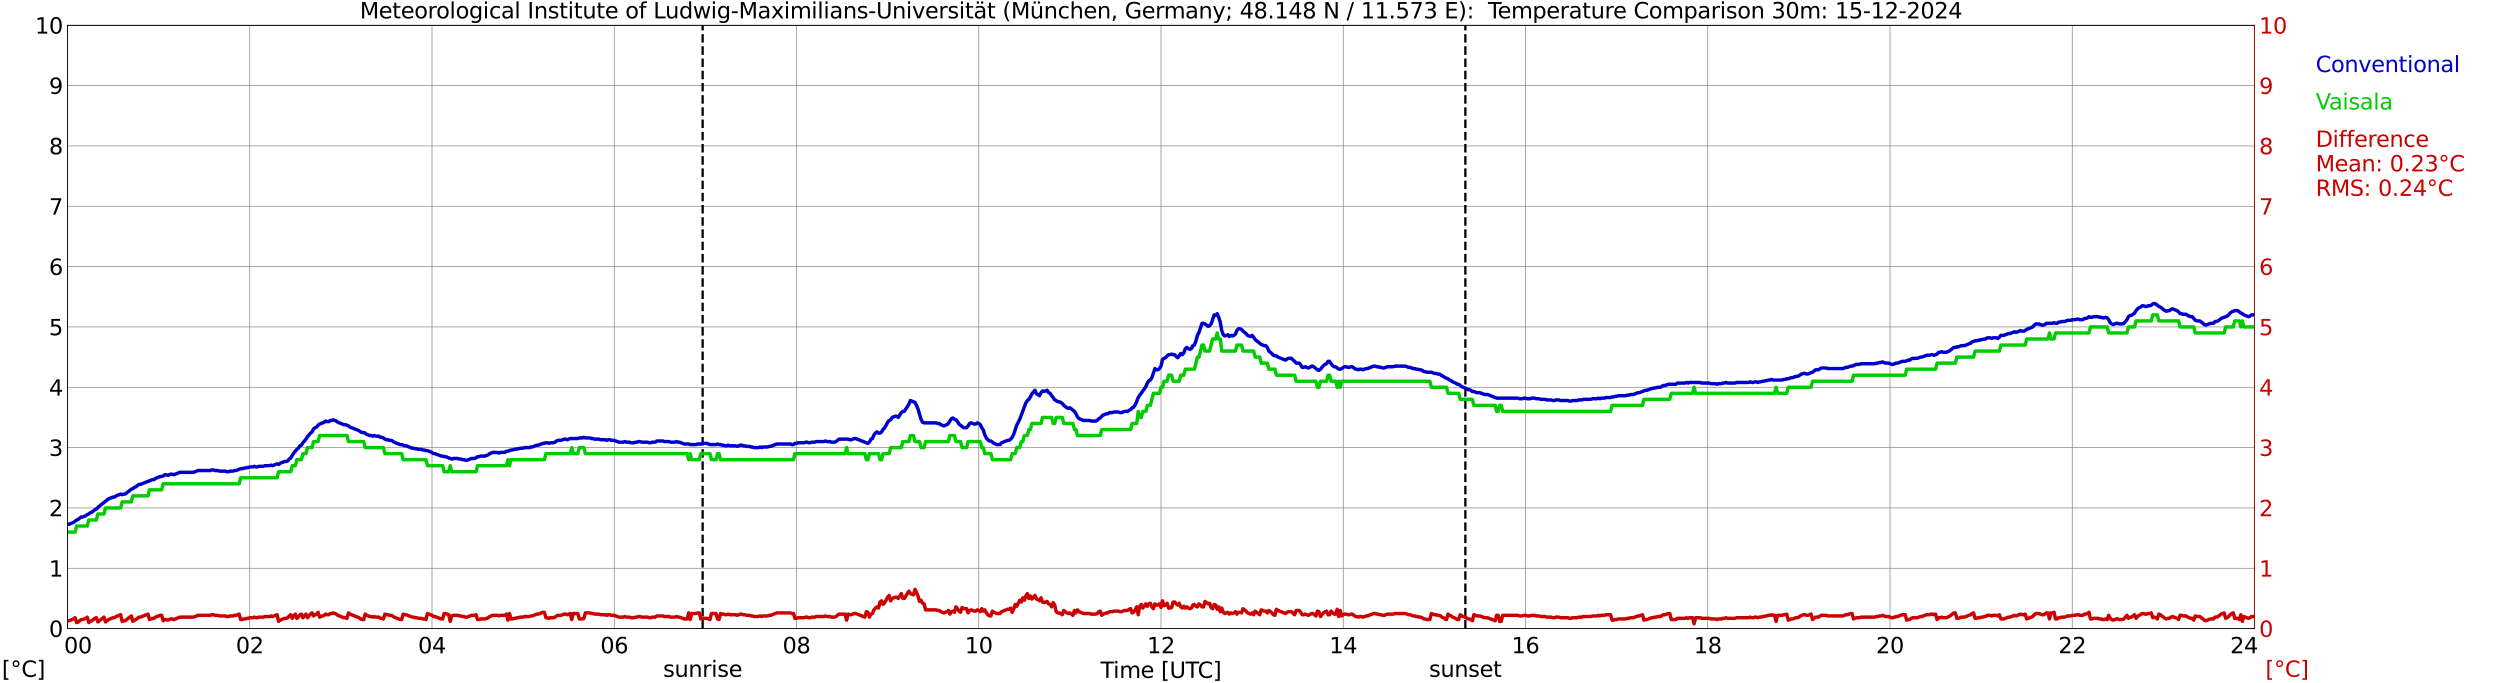 <?xml version="1.0" encoding="utf-8" standalone="no"?>
<!DOCTYPE svg PUBLIC "-//W3C//DTD SVG 1.1//EN"
  "http://www.w3.org/Graphics/SVG/1.1/DTD/svg11.dtd">
<svg xmlns:xlink="http://www.w3.org/1999/xlink" width="1085.4pt" height="296.64pt" viewBox="0 0 1085.4 296.64" xmlns="http://www.w3.org/2000/svg" version="1.1">
 <defs>
  <style type="text/css">*{stroke-linejoin: round; stroke-linecap: butt}</style>
 </defs>
 <g id="figure_1">
  <g id="patch_1">
   <path d="M 0 296.64 
L 1085.4 296.64 
L 1085.4 0 
L 0 0 
z
" style="fill: #ffffff"/>
  </g>
  <g id="axes_1">
   <g id="patch_2">
    <path d="M 29.306 272.909 
L 978.814 272.909 
L 978.814 10.976 
L 29.306 10.976 
z
" style="fill: #ffffff"/>
   </g>
   <g id="patch_3">
    <path d="M 978.814 272.909 
L 978.814 272.909 
L 978.814 10.976 
L 978.814 10.976 
z
" clip-path="url(#pad787819e9)" style="fill: #d3d3d3; opacity: 0.25; stroke: #d3d3d3; stroke-linejoin: miter"/>
   </g>
   <g id="matplotlib.axis_1">
    <g id="xtick_1">
     <g id="line2d_1">
      <path d="M 29.306 272.909 
L 29.306 10.976 
" clip-path="url(#pad787819e9)" style="fill: none; stroke: #808080; stroke-width: 0.3; stroke-linecap: square"/>
     </g>
     <g id="line2d_2"/>
     <g id="text_1">
      <!--    00 -->
      <g transform="translate(18.733 283.627) scale(0.095 -0.095)">
       <defs>
        <path id="DejaVuSans-20" transform="scale(0.016)"/>
        <path id="DejaVuSans-30" d="M 2034 4250 
Q 1547 4250 1301 3770 
Q 1056 3291 1056 2328 
Q 1056 1369 1301 889 
Q 1547 409 2034 409 
Q 2525 409 2770 889 
Q 3016 1369 3016 2328 
Q 3016 3291 2770 3770 
Q 2525 4250 2034 4250 
z
M 2034 4750 
Q 2819 4750 3233 4129 
Q 3647 3509 3647 2328 
Q 3647 1150 3233 529 
Q 2819 -91 2034 -91 
Q 1250 -91 836 529 
Q 422 1150 422 2328 
Q 422 3509 836 4129 
Q 1250 4750 2034 4750 
z
" transform="scale(0.016)"/>
       </defs>
       <use xlink:href="#DejaVuSans-20"/>
       <use xlink:href="#DejaVuSans-20" transform="translate(31.787 0)"/>
       <use xlink:href="#DejaVuSans-20" transform="translate(63.574 0)"/>
       <use xlink:href="#DejaVuSans-30" transform="translate(95.361 0)"/>
       <use xlink:href="#DejaVuSans-30" transform="translate(158.984 0)"/>
      </g>
     </g>
    </g>
    <g id="xtick_2">
     <g id="line2d_3">
      <path d="M 108.431 272.909 
L 108.431 10.976 
" clip-path="url(#pad787819e9)" style="fill: none; stroke: #808080; stroke-width: 0.3; stroke-linecap: square"/>
     </g>
     <g id="line2d_4"/>
     <g id="text_2">
      <!-- 02 -->
      <g transform="translate(102.387 283.627) scale(0.095 -0.095)">
       <defs>
        <path id="DejaVuSans-32" d="M 1228 531 
L 3431 531 
L 3431 0 
L 469 0 
L 469 531 
Q 828 903 1448 1529 
Q 2069 2156 2228 2338 
Q 2531 2678 2651 2914 
Q 2772 3150 2772 3378 
Q 2772 3750 2511 3984 
Q 2250 4219 1831 4219 
Q 1534 4219 1204 4116 
Q 875 4013 500 3803 
L 500 4441 
Q 881 4594 1212 4672 
Q 1544 4750 1819 4750 
Q 2544 4750 2975 4387 
Q 3406 4025 3406 3419 
Q 3406 3131 3298 2873 
Q 3191 2616 2906 2266 
Q 2828 2175 2409 1742 
Q 1991 1309 1228 531 
z
" transform="scale(0.016)"/>
       </defs>
       <use xlink:href="#DejaVuSans-30"/>
       <use xlink:href="#DejaVuSans-32" transform="translate(63.623 0)"/>
      </g>
     </g>
    </g>
    <g id="xtick_3">
     <g id="line2d_5">
      <path d="M 187.557 272.909 
L 187.557 10.976 
" clip-path="url(#pad787819e9)" style="fill: none; stroke: #808080; stroke-width: 0.3; stroke-linecap: square"/>
     </g>
     <g id="line2d_6"/>
     <g id="text_3">
      <!-- 04 -->
      <g transform="translate(181.513 283.627) scale(0.095 -0.095)">
       <defs>
        <path id="DejaVuSans-34" d="M 2419 4116 
L 825 1625 
L 2419 1625 
L 2419 4116 
z
M 2253 4666 
L 3047 4666 
L 3047 1625 
L 3713 1625 
L 3713 1100 
L 3047 1100 
L 3047 0 
L 2419 0 
L 2419 1100 
L 313 1100 
L 313 1709 
L 2253 4666 
z
" transform="scale(0.016)"/>
       </defs>
       <use xlink:href="#DejaVuSans-30"/>
       <use xlink:href="#DejaVuSans-34" transform="translate(63.623 0)"/>
      </g>
     </g>
    </g>
    <g id="xtick_4">
     <g id="line2d_7">
      <path d="M 266.683 272.909 
L 266.683 10.976 
" clip-path="url(#pad787819e9)" style="fill: none; stroke: #808080; stroke-width: 0.3; stroke-linecap: square"/>
     </g>
     <g id="line2d_8"/>
     <g id="text_4">
      <!-- 06 -->
      <g transform="translate(260.638 283.627) scale(0.095 -0.095)">
       <defs>
        <path id="DejaVuSans-36" d="M 2113 2584 
Q 1688 2584 1439 2293 
Q 1191 2003 1191 1497 
Q 1191 994 1439 701 
Q 1688 409 2113 409 
Q 2538 409 2786 701 
Q 3034 994 3034 1497 
Q 3034 2003 2786 2293 
Q 2538 2584 2113 2584 
z
M 3366 4563 
L 3366 3988 
Q 3128 4100 2886 4159 
Q 2644 4219 2406 4219 
Q 1781 4219 1451 3797 
Q 1122 3375 1075 2522 
Q 1259 2794 1537 2939 
Q 1816 3084 2150 3084 
Q 2853 3084 3261 2657 
Q 3669 2231 3669 1497 
Q 3669 778 3244 343 
Q 2819 -91 2113 -91 
Q 1303 -91 875 529 
Q 447 1150 447 2328 
Q 447 3434 972 4092 
Q 1497 4750 2381 4750 
Q 2619 4750 2861 4703 
Q 3103 4656 3366 4563 
z
" transform="scale(0.016)"/>
       </defs>
       <use xlink:href="#DejaVuSans-30"/>
       <use xlink:href="#DejaVuSans-36" transform="translate(63.623 0)"/>
      </g>
     </g>
    </g>
    <g id="xtick_5">
     <g id="line2d_9">
      <path d="M 345.808 272.909 
L 345.808 10.976 
" clip-path="url(#pad787819e9)" style="fill: none; stroke: #808080; stroke-width: 0.3; stroke-linecap: square"/>
     </g>
     <g id="line2d_10"/>
     <g id="text_5">
      <!-- 08 -->
      <g transform="translate(339.764 283.627) scale(0.095 -0.095)">
       <defs>
        <path id="DejaVuSans-38" d="M 2034 2216 
Q 1584 2216 1326 1975 
Q 1069 1734 1069 1313 
Q 1069 891 1326 650 
Q 1584 409 2034 409 
Q 2484 409 2743 651 
Q 3003 894 3003 1313 
Q 3003 1734 2745 1975 
Q 2488 2216 2034 2216 
z
M 1403 2484 
Q 997 2584 770 2862 
Q 544 3141 544 3541 
Q 544 4100 942 4425 
Q 1341 4750 2034 4750 
Q 2731 4750 3128 4425 
Q 3525 4100 3525 3541 
Q 3525 3141 3298 2862 
Q 3072 2584 2669 2484 
Q 3125 2378 3379 2068 
Q 3634 1759 3634 1313 
Q 3634 634 3220 271 
Q 2806 -91 2034 -91 
Q 1263 -91 848 271 
Q 434 634 434 1313 
Q 434 1759 690 2068 
Q 947 2378 1403 2484 
z
M 1172 3481 
Q 1172 3119 1398 2916 
Q 1625 2713 2034 2713 
Q 2441 2713 2670 2916 
Q 2900 3119 2900 3481 
Q 2900 3844 2670 4047 
Q 2441 4250 2034 4250 
Q 1625 4250 1398 4047 
Q 1172 3844 1172 3481 
z
" transform="scale(0.016)"/>
       </defs>
       <use xlink:href="#DejaVuSans-30"/>
       <use xlink:href="#DejaVuSans-38" transform="translate(63.623 0)"/>
      </g>
     </g>
    </g>
    <g id="xtick_6">
     <g id="line2d_11">
      <path d="M 424.934 272.909 
L 424.934 10.976 
" clip-path="url(#pad787819e9)" style="fill: none; stroke: #808080; stroke-width: 0.3; stroke-linecap: square"/>
     </g>
     <g id="line2d_12"/>
     <g id="text_6">
      <!-- 10 -->
      <g transform="translate(418.89 283.627) scale(0.095 -0.095)">
       <defs>
        <path id="DejaVuSans-31" d="M 794 531 
L 1825 531 
L 1825 4091 
L 703 3866 
L 703 4441 
L 1819 4666 
L 2450 4666 
L 2450 531 
L 3481 531 
L 3481 0 
L 794 0 
L 794 531 
z
" transform="scale(0.016)"/>
       </defs>
       <use xlink:href="#DejaVuSans-31"/>
       <use xlink:href="#DejaVuSans-30" transform="translate(63.623 0)"/>
      </g>
     </g>
    </g>
    <g id="xtick_7">
     <g id="line2d_13">
      <path d="M 504.06 272.909 
L 504.06 10.976 
" clip-path="url(#pad787819e9)" style="fill: none; stroke: #808080; stroke-width: 0.3; stroke-linecap: square"/>
     </g>
     <g id="line2d_14"/>
     <g id="text_7">
      <!-- 12 -->
      <g transform="translate(498.015 283.627) scale(0.095 -0.095)">
       <use xlink:href="#DejaVuSans-31"/>
       <use xlink:href="#DejaVuSans-32" transform="translate(63.623 0)"/>
      </g>
     </g>
    </g>
    <g id="xtick_8">
     <g id="line2d_15">
      <path d="M 583.185 272.909 
L 583.185 10.976 
" clip-path="url(#pad787819e9)" style="fill: none; stroke: #808080; stroke-width: 0.3; stroke-linecap: square"/>
     </g>
     <g id="line2d_16"/>
     <g id="text_8">
      <!-- 14 -->
      <g transform="translate(577.141 283.627) scale(0.095 -0.095)">
       <use xlink:href="#DejaVuSans-31"/>
       <use xlink:href="#DejaVuSans-34" transform="translate(63.623 0)"/>
      </g>
     </g>
    </g>
    <g id="xtick_9">
     <g id="line2d_17">
      <path d="M 662.311 272.909 
L 662.311 10.976 
" clip-path="url(#pad787819e9)" style="fill: none; stroke: #808080; stroke-width: 0.3; stroke-linecap: square"/>
     </g>
     <g id="line2d_18"/>
     <g id="text_9">
      <!-- 16 -->
      <g transform="translate(656.267 283.627) scale(0.095 -0.095)">
       <use xlink:href="#DejaVuSans-31"/>
       <use xlink:href="#DejaVuSans-36" transform="translate(63.623 0)"/>
      </g>
     </g>
    </g>
    <g id="xtick_10">
     <g id="line2d_19">
      <path d="M 741.437 272.909 
L 741.437 10.976 
" clip-path="url(#pad787819e9)" style="fill: none; stroke: #808080; stroke-width: 0.3; stroke-linecap: square"/>
     </g>
     <g id="line2d_20"/>
     <g id="text_10">
      <!-- 18 -->
      <g transform="translate(735.392 283.627) scale(0.095 -0.095)">
       <use xlink:href="#DejaVuSans-31"/>
       <use xlink:href="#DejaVuSans-38" transform="translate(63.623 0)"/>
      </g>
     </g>
    </g>
    <g id="xtick_11">
     <g id="line2d_21">
      <path d="M 820.562 272.909 
L 820.562 10.976 
" clip-path="url(#pad787819e9)" style="fill: none; stroke: #808080; stroke-width: 0.3; stroke-linecap: square"/>
     </g>
     <g id="line2d_22"/>
     <g id="text_11">
      <!-- 20 -->
      <g transform="translate(814.518 283.627) scale(0.095 -0.095)">
       <use xlink:href="#DejaVuSans-32"/>
       <use xlink:href="#DejaVuSans-30" transform="translate(63.623 0)"/>
      </g>
     </g>
    </g>
    <g id="xtick_12">
     <g id="line2d_23">
      <path d="M 899.688 272.909 
L 899.688 10.976 
" clip-path="url(#pad787819e9)" style="fill: none; stroke: #808080; stroke-width: 0.3; stroke-linecap: square"/>
     </g>
     <g id="line2d_24"/>
     <g id="text_12">
      <!-- 22 -->
      <g transform="translate(893.644 283.627) scale(0.095 -0.095)">
       <use xlink:href="#DejaVuSans-32"/>
       <use xlink:href="#DejaVuSans-32" transform="translate(63.623 0)"/>
      </g>
     </g>
    </g>
    <g id="xtick_13">
     <g id="line2d_25">
      <path d="M 978.814 272.909 
L 978.814 10.976 
" clip-path="url(#pad787819e9)" style="fill: none; stroke: #808080; stroke-width: 0.3; stroke-linecap: square"/>
     </g>
     <g id="line2d_26"/>
     <g id="text_13">
      <!-- 24    -->
      <g transform="translate(968.241 283.627) scale(0.095 -0.095)">
       <use xlink:href="#DejaVuSans-32"/>
       <use xlink:href="#DejaVuSans-34" transform="translate(63.623 0)"/>
       <use xlink:href="#DejaVuSans-20" transform="translate(127.246 0)"/>
       <use xlink:href="#DejaVuSans-20" transform="translate(159.033 0)"/>
       <use xlink:href="#DejaVuSans-20" transform="translate(190.82 0)"/>
      </g>
     </g>
    </g>
    <g id="text_14">
     <!-- Time [UTC] -->
     <g transform="translate(477.806 294.322) scale(0.095 -0.095)">
      <defs>
       <path id="DejaVuSans-54" d="M -19 4666 
L 3928 4666 
L 3928 4134 
L 2272 4134 
L 2272 0 
L 1638 0 
L 1638 4134 
L -19 4134 
L -19 4666 
z
" transform="scale(0.016)"/>
       <path id="DejaVuSans-69" d="M 603 3500 
L 1178 3500 
L 1178 0 
L 603 0 
L 603 3500 
z
M 603 4863 
L 1178 4863 
L 1178 4134 
L 603 4134 
L 603 4863 
z
" transform="scale(0.016)"/>
       <path id="DejaVuSans-6d" d="M 3328 2828 
Q 3544 3216 3844 3400 
Q 4144 3584 4550 3584 
Q 5097 3584 5394 3201 
Q 5691 2819 5691 2113 
L 5691 0 
L 5113 0 
L 5113 2094 
Q 5113 2597 4934 2840 
Q 4756 3084 4391 3084 
Q 3944 3084 3684 2787 
Q 3425 2491 3425 1978 
L 3425 0 
L 2847 0 
L 2847 2094 
Q 2847 2600 2669 2842 
Q 2491 3084 2119 3084 
Q 1678 3084 1418 2786 
Q 1159 2488 1159 1978 
L 1159 0 
L 581 0 
L 581 3500 
L 1159 3500 
L 1159 2956 
Q 1356 3278 1631 3431 
Q 1906 3584 2284 3584 
Q 2666 3584 2933 3390 
Q 3200 3197 3328 2828 
z
" transform="scale(0.016)"/>
       <path id="DejaVuSans-65" d="M 3597 1894 
L 3597 1613 
L 953 1613 
Q 991 1019 1311 708 
Q 1631 397 2203 397 
Q 2534 397 2845 478 
Q 3156 559 3463 722 
L 3463 178 
Q 3153 47 2828 -22 
Q 2503 -91 2169 -91 
Q 1331 -91 842 396 
Q 353 884 353 1716 
Q 353 2575 817 3079 
Q 1281 3584 2069 3584 
Q 2775 3584 3186 3129 
Q 3597 2675 3597 1894 
z
M 3022 2063 
Q 3016 2534 2758 2815 
Q 2500 3097 2075 3097 
Q 1594 3097 1305 2825 
Q 1016 2553 972 2059 
L 3022 2063 
z
" transform="scale(0.016)"/>
       <path id="DejaVuSans-5b" d="M 550 4863 
L 1875 4863 
L 1875 4416 
L 1125 4416 
L 1125 -397 
L 1875 -397 
L 1875 -844 
L 550 -844 
L 550 4863 
z
" transform="scale(0.016)"/>
       <path id="DejaVuSans-55" d="M 556 4666 
L 1191 4666 
L 1191 1831 
Q 1191 1081 1462 751 
Q 1734 422 2344 422 
Q 2950 422 3222 751 
Q 3494 1081 3494 1831 
L 3494 4666 
L 4128 4666 
L 4128 1753 
Q 4128 841 3676 375 
Q 3225 -91 2344 -91 
Q 1459 -91 1007 375 
Q 556 841 556 1753 
L 556 4666 
z
" transform="scale(0.016)"/>
       <path id="DejaVuSans-43" d="M 4122 4306 
L 4122 3641 
Q 3803 3938 3442 4084 
Q 3081 4231 2675 4231 
Q 1875 4231 1450 3742 
Q 1025 3253 1025 2328 
Q 1025 1406 1450 917 
Q 1875 428 2675 428 
Q 3081 428 3442 575 
Q 3803 722 4122 1019 
L 4122 359 
Q 3791 134 3420 21 
Q 3050 -91 2638 -91 
Q 1578 -91 968 557 
Q 359 1206 359 2328 
Q 359 3453 968 4101 
Q 1578 4750 2638 4750 
Q 3056 4750 3426 4639 
Q 3797 4528 4122 4306 
z
" transform="scale(0.016)"/>
       <path id="DejaVuSans-5d" d="M 1947 4863 
L 1947 -844 
L 622 -844 
L 622 -397 
L 1369 -397 
L 1369 4416 
L 622 4416 
L 622 4863 
L 1947 4863 
z
" transform="scale(0.016)"/>
      </defs>
      <use xlink:href="#DejaVuSans-54"/>
      <use xlink:href="#DejaVuSans-69" transform="translate(57.959 0)"/>
      <use xlink:href="#DejaVuSans-6d" transform="translate(85.742 0)"/>
      <use xlink:href="#DejaVuSans-65" transform="translate(183.154 0)"/>
      <use xlink:href="#DejaVuSans-20" transform="translate(244.678 0)"/>
      <use xlink:href="#DejaVuSans-5b" transform="translate(276.465 0)"/>
      <use xlink:href="#DejaVuSans-55" transform="translate(315.479 0)"/>
      <use xlink:href="#DejaVuSans-54" transform="translate(388.672 0)"/>
      <use xlink:href="#DejaVuSans-43" transform="translate(443.881 0)"/>
      <use xlink:href="#DejaVuSans-5d" transform="translate(513.705 0)"/>
     </g>
    </g>
   </g>
   <g id="matplotlib.axis_2">
    <g id="ytick_1">
     <g id="line2d_27">
      <path d="M 29.306 272.909 
L 978.814 272.909 
" clip-path="url(#pad787819e9)" style="fill: none; stroke: #808080; stroke-width: 0.3; stroke-linecap: square"/>
     </g>
     <g id="line2d_28"/>
     <g id="text_15">
      <!-- 0 -->
      <g transform="translate(21.261 276.518) scale(0.095 -0.095)">
       <use xlink:href="#DejaVuSans-30"/>
      </g>
     </g>
    </g>
    <g id="ytick_2">
     <g id="line2d_29">
      <path d="M 29.306 246.715 
L 978.814 246.715 
" clip-path="url(#pad787819e9)" style="fill: none; stroke: #808080; stroke-width: 0.3; stroke-linecap: square"/>
     </g>
     <g id="line2d_30"/>
     <g id="text_16">
      <!-- 1 -->
      <g transform="translate(21.261 250.325) scale(0.095 -0.095)">
       <use xlink:href="#DejaVuSans-31"/>
      </g>
     </g>
    </g>
    <g id="ytick_3">
     <g id="line2d_31">
      <path d="M 29.306 220.522 
L 978.814 220.522 
" clip-path="url(#pad787819e9)" style="fill: none; stroke: #808080; stroke-width: 0.3; stroke-linecap: square"/>
     </g>
     <g id="line2d_32"/>
     <g id="text_17">
      <!-- 2 -->
      <g transform="translate(21.261 224.131) scale(0.095 -0.095)">
       <use xlink:href="#DejaVuSans-32"/>
      </g>
     </g>
    </g>
    <g id="ytick_4">
     <g id="line2d_33">
      <path d="M 29.306 194.329 
L 978.814 194.329 
" clip-path="url(#pad787819e9)" style="fill: none; stroke: #808080; stroke-width: 0.3; stroke-linecap: square"/>
     </g>
     <g id="line2d_34"/>
     <g id="text_18">
      <!-- 3 -->
      <g transform="translate(21.261 197.938) scale(0.095 -0.095)">
       <defs>
        <path id="DejaVuSans-33" d="M 2597 2516 
Q 3050 2419 3304 2112 
Q 3559 1806 3559 1356 
Q 3559 666 3084 287 
Q 2609 -91 1734 -91 
Q 1441 -91 1130 -33 
Q 819 25 488 141 
L 488 750 
Q 750 597 1062 519 
Q 1375 441 1716 441 
Q 2309 441 2620 675 
Q 2931 909 2931 1356 
Q 2931 1769 2642 2001 
Q 2353 2234 1838 2234 
L 1294 2234 
L 1294 2753 
L 1863 2753 
Q 2328 2753 2575 2939 
Q 2822 3125 2822 3475 
Q 2822 3834 2567 4026 
Q 2313 4219 1838 4219 
Q 1578 4219 1281 4162 
Q 984 4106 628 3988 
L 628 4550 
Q 988 4650 1302 4700 
Q 1616 4750 1894 4750 
Q 2613 4750 3031 4423 
Q 3450 4097 3450 3541 
Q 3450 3153 3228 2886 
Q 3006 2619 2597 2516 
z
" transform="scale(0.016)"/>
       </defs>
       <use xlink:href="#DejaVuSans-33"/>
      </g>
     </g>
    </g>
    <g id="ytick_5">
     <g id="line2d_35">
      <path d="M 29.306 168.136 
L 978.814 168.136 
" clip-path="url(#pad787819e9)" style="fill: none; stroke: #808080; stroke-width: 0.3; stroke-linecap: square"/>
     </g>
     <g id="line2d_36"/>
     <g id="text_19">
      <!-- 4 -->
      <g transform="translate(21.261 171.745) scale(0.095 -0.095)">
       <use xlink:href="#DejaVuSans-34"/>
      </g>
     </g>
    </g>
    <g id="ytick_6">
     <g id="line2d_37">
      <path d="M 29.306 141.942 
L 978.814 141.942 
" clip-path="url(#pad787819e9)" style="fill: none; stroke: #808080; stroke-width: 0.3; stroke-linecap: square"/>
     </g>
     <g id="line2d_38"/>
     <g id="text_20">
      <!-- 5 -->
      <g transform="translate(21.261 145.551) scale(0.095 -0.095)">
       <defs>
        <path id="DejaVuSans-35" d="M 691 4666 
L 3169 4666 
L 3169 4134 
L 1269 4134 
L 1269 2991 
Q 1406 3038 1543 3061 
Q 1681 3084 1819 3084 
Q 2600 3084 3056 2656 
Q 3513 2228 3513 1497 
Q 3513 744 3044 326 
Q 2575 -91 1722 -91 
Q 1428 -91 1123 -41 
Q 819 9 494 109 
L 494 744 
Q 775 591 1075 516 
Q 1375 441 1709 441 
Q 2250 441 2565 725 
Q 2881 1009 2881 1497 
Q 2881 1984 2565 2268 
Q 2250 2553 1709 2553 
Q 1456 2553 1204 2497 
Q 953 2441 691 2322 
L 691 4666 
z
" transform="scale(0.016)"/>
       </defs>
       <use xlink:href="#DejaVuSans-35"/>
      </g>
     </g>
    </g>
    <g id="ytick_7">
     <g id="line2d_39">
      <path d="M 29.306 115.749 
L 978.814 115.749 
" clip-path="url(#pad787819e9)" style="fill: none; stroke: #808080; stroke-width: 0.3; stroke-linecap: square"/>
     </g>
     <g id="line2d_40"/>
     <g id="text_21">
      <!-- 6 -->
      <g transform="translate(21.261 119.358) scale(0.095 -0.095)">
       <use xlink:href="#DejaVuSans-36"/>
      </g>
     </g>
    </g>
    <g id="ytick_8">
     <g id="line2d_41">
      <path d="M 29.306 89.556 
L 978.814 89.556 
" clip-path="url(#pad787819e9)" style="fill: none; stroke: #808080; stroke-width: 0.3; stroke-linecap: square"/>
     </g>
     <g id="line2d_42"/>
     <g id="text_22">
      <!-- 7 -->
      <g transform="translate(21.261 93.165) scale(0.095 -0.095)">
       <defs>
        <path id="DejaVuSans-37" d="M 525 4666 
L 3525 4666 
L 3525 4397 
L 1831 0 
L 1172 0 
L 2766 4134 
L 525 4134 
L 525 4666 
z
" transform="scale(0.016)"/>
       </defs>
       <use xlink:href="#DejaVuSans-37"/>
      </g>
     </g>
    </g>
    <g id="ytick_9">
     <g id="line2d_43">
      <path d="M 29.306 63.362 
L 978.814 63.362 
" clip-path="url(#pad787819e9)" style="fill: none; stroke: #808080; stroke-width: 0.3; stroke-linecap: square"/>
     </g>
     <g id="line2d_44"/>
     <g id="text_23">
      <!-- 8 -->
      <g transform="translate(21.261 66.972) scale(0.095 -0.095)">
       <use xlink:href="#DejaVuSans-38"/>
      </g>
     </g>
    </g>
    <g id="ytick_10">
     <g id="line2d_45">
      <path d="M 29.306 37.169 
L 978.814 37.169 
" clip-path="url(#pad787819e9)" style="fill: none; stroke: #808080; stroke-width: 0.3; stroke-linecap: square"/>
     </g>
     <g id="line2d_46"/>
     <g id="text_24">
      <!-- 9 -->
      <g transform="translate(21.261 40.778) scale(0.095 -0.095)">
       <defs>
        <path id="DejaVuSans-39" d="M 703 97 
L 703 672 
Q 941 559 1184 500 
Q 1428 441 1663 441 
Q 2288 441 2617 861 
Q 2947 1281 2994 2138 
Q 2813 1869 2534 1725 
Q 2256 1581 1919 1581 
Q 1219 1581 811 2004 
Q 403 2428 403 3163 
Q 403 3881 828 4315 
Q 1253 4750 1959 4750 
Q 2769 4750 3195 4129 
Q 3622 3509 3622 2328 
Q 3622 1225 3098 567 
Q 2575 -91 1691 -91 
Q 1453 -91 1209 -44 
Q 966 3 703 97 
z
M 1959 2075 
Q 2384 2075 2632 2365 
Q 2881 2656 2881 3163 
Q 2881 3666 2632 3958 
Q 2384 4250 1959 4250 
Q 1534 4250 1286 3958 
Q 1038 3666 1038 3163 
Q 1038 2656 1286 2365 
Q 1534 2075 1959 2075 
z
" transform="scale(0.016)"/>
       </defs>
       <use xlink:href="#DejaVuSans-39"/>
      </g>
     </g>
    </g>
    <g id="ytick_11">
     <g id="line2d_47">
      <path d="M 29.306 10.976 
L 978.814 10.976 
" clip-path="url(#pad787819e9)" style="fill: none; stroke: #808080; stroke-width: 0.3; stroke-linecap: square"/>
     </g>
     <g id="line2d_48"/>
     <g id="text_25">
      <!-- 10 -->
      <g transform="translate(15.217 14.585) scale(0.095 -0.095)">
       <use xlink:href="#DejaVuSans-31"/>
       <use xlink:href="#DejaVuSans-30" transform="translate(63.623 0)"/>
      </g>
     </g>
    </g>
   </g>
   <g id="line2d_49">
    <path d="M 305.059 272.909 
L 305.059 10.976 
" clip-path="url(#pad787819e9)" style="fill: none; stroke-dasharray: 3.7,1.6; stroke-dashoffset: 0; stroke: #000000"/>
   </g>
   <g id="line2d_50">
    <path d="M 636.2 272.909 
L 636.2 10.976 
" clip-path="url(#pad787819e9)" style="fill: none; stroke-dasharray: 3.7,1.6; stroke-dashoffset: 0; stroke: #000000"/>
   </g>
   <g id="line2d_51">
    <path d="M 29.306 227.594 
L 29.965 227.594 
L 31.943 226.809 
L 33.262 225.761 
L 33.921 225.499 
L 35.24 224.451 
L 35.9 224.451 
L 37.218 223.927 
L 37.878 223.403 
L 38.537 223.142 
L 39.197 222.618 
L 39.856 222.356 
L 41.175 221.308 
L 41.834 221.046 
L 42.493 220.26 
L 47.109 216.593 
L 49.087 215.807 
L 49.747 215.807 
L 50.406 215.284 
L 52.384 214.498 
L 53.043 214.76 
L 53.703 214.498 
L 54.362 214.498 
L 57 212.402 
L 57.659 212.14 
L 58.319 211.616 
L 58.978 211.355 
L 60.297 210.307 
L 60.956 210.307 
L 66.231 208.211 
L 66.89 208.211 
L 67.55 207.687 
L 69.528 206.902 
L 70.187 206.902 
L 70.847 206.64 
L 71.506 206.116 
L 72.166 206.116 
L 72.825 206.378 
L 74.144 205.854 
L 74.803 205.854 
L 75.462 206.116 
L 78.1 205.068 
L 84.034 205.068 
L 86.013 204.282 
L 91.288 204.282 
L 91.947 204.02 
L 92.606 204.02 
L 93.266 204.282 
L 94.584 204.282 
L 95.244 204.544 
L 97.881 204.544 
L 98.541 204.806 
L 99.2 204.806 
L 99.86 204.544 
L 101.178 204.544 
L 101.838 204.282 
L 102.497 204.282 
L 104.475 203.497 
L 105.135 203.497 
L 105.794 203.235 
L 106.453 203.235 
L 107.113 202.973 
L 107.772 202.973 
L 108.431 202.711 
L 109.75 202.711 
L 110.41 202.449 
L 111.069 202.711 
L 111.728 202.711 
L 112.388 202.449 
L 114.366 202.449 
L 115.025 202.187 
L 117.003 202.187 
L 117.663 201.925 
L 118.322 202.187 
L 120.3 201.401 
L 120.96 201.663 
L 121.619 201.139 
L 123.597 200.353 
L 124.257 200.353 
L 124.916 200.091 
L 125.575 199.306 
L 126.235 198.782 
L 127.553 196.686 
L 128.872 195.115 
L 129.532 194.591 
L 130.191 193.543 
L 130.85 193.281 
L 131.51 192.233 
L 132.829 190.662 
L 133.488 189.614 
L 134.807 188.042 
L 135.466 187.519 
L 136.125 186.209 
L 136.785 185.685 
L 137.444 185.423 
L 138.104 184.637 
L 138.763 184.113 
L 140.741 183.328 
L 141.4 182.804 
L 142.06 183.066 
L 142.719 183.066 
L 143.379 182.542 
L 144.038 182.542 
L 144.697 182.28 
L 146.016 182.804 
L 146.676 183.328 
L 149.313 184.375 
L 149.972 184.375 
L 151.291 184.899 
L 151.951 185.423 
L 155.907 186.995 
L 156.566 187.519 
L 157.226 187.781 
L 157.885 187.781 
L 158.544 188.042 
L 159.204 188.566 
L 160.523 189.09 
L 161.182 189.09 
L 161.841 189.352 
L 162.501 189.09 
L 163.16 189.352 
L 164.479 189.352 
L 165.138 189.876 
L 165.798 189.876 
L 166.457 190.138 
L 167.116 190.662 
L 167.776 190.924 
L 168.435 190.924 
L 169.094 191.186 
L 169.754 191.186 
L 170.413 191.448 
L 171.073 191.971 
L 173.71 193.019 
L 174.37 193.019 
L 175.688 193.543 
L 176.348 193.543 
L 178.985 194.591 
L 179.645 194.591 
L 180.304 194.853 
L 180.963 194.853 
L 181.623 195.115 
L 182.941 195.115 
L 183.601 195.377 
L 184.26 195.377 
L 184.92 195.639 
L 185.579 195.639 
L 187.557 196.424 
L 188.216 196.948 
L 188.876 196.948 
L 191.513 197.996 
L 192.173 197.996 
L 192.832 198.258 
L 193.492 198.258 
L 196.129 199.306 
L 196.788 199.044 
L 198.767 199.044 
L 199.426 199.306 
L 200.085 199.306 
L 200.745 199.568 
L 201.404 199.568 
L 202.063 199.829 
L 202.723 199.829 
L 204.701 199.044 
L 206.02 199.044 
L 206.679 198.782 
L 207.339 198.258 
L 207.998 198.258 
L 208.657 197.996 
L 210.635 197.996 
L 211.954 197.472 
L 212.614 196.948 
L 213.932 196.424 
L 215.91 196.424 
L 216.57 196.686 
L 217.229 196.424 
L 219.207 196.424 
L 219.867 195.9 
L 220.526 195.9 
L 221.845 195.377 
L 222.504 195.377 
L 223.164 195.115 
L 223.823 195.115 
L 224.482 194.853 
L 225.142 194.853 
L 225.801 194.591 
L 227.12 194.591 
L 227.779 194.329 
L 229.757 194.329 
L 230.417 194.067 
L 231.076 194.067 
L 233.054 193.281 
L 233.714 193.281 
L 235.692 192.495 
L 236.351 192.495 
L 237.011 192.233 
L 237.67 192.233 
L 238.329 192.495 
L 238.989 192.233 
L 240.308 192.233 
L 240.967 191.971 
L 241.626 191.448 
L 242.286 191.186 
L 243.604 191.186 
L 244.923 190.662 
L 245.583 190.662 
L 246.242 190.924 
L 247.561 190.4 
L 250.858 190.4 
L 251.517 190.138 
L 252.836 190.138 
L 253.495 189.876 
L 254.155 190.138 
L 256.133 190.138 
L 256.792 190.4 
L 257.451 190.4 
L 258.111 190.662 
L 260.089 190.662 
L 260.748 190.924 
L 262.726 190.924 
L 263.386 191.186 
L 264.045 190.924 
L 264.705 190.924 
L 265.364 191.186 
L 266.683 191.186 
L 268.661 191.971 
L 270.639 191.971 
L 271.298 191.71 
L 271.958 191.971 
L 273.277 191.971 
L 273.936 192.233 
L 275.255 192.233 
L 275.914 191.971 
L 276.573 191.971 
L 277.233 191.71 
L 277.892 191.71 
L 278.552 191.971 
L 281.189 191.971 
L 281.849 192.233 
L 282.508 192.233 
L 283.167 191.971 
L 284.486 191.971 
L 285.145 191.448 
L 287.783 191.448 
L 288.442 191.71 
L 290.42 191.71 
L 291.08 191.971 
L 293.058 191.971 
L 293.717 191.71 
L 294.377 191.971 
L 295.036 191.971 
L 297.014 192.757 
L 298.992 192.757 
L 299.652 193.019 
L 302.289 193.019 
L 302.949 192.757 
L 304.267 192.757 
L 304.927 192.495 
L 306.905 192.495 
L 308.224 193.019 
L 310.861 193.019 
L 311.521 192.757 
L 312.18 193.019 
L 312.839 193.019 
L 313.499 193.281 
L 314.158 193.281 
L 314.818 193.543 
L 315.477 193.543 
L 316.136 193.281 
L 316.796 193.543 
L 319.433 193.543 
L 320.093 193.805 
L 321.411 193.281 
L 322.071 193.281 
L 322.73 193.543 
L 323.39 193.543 
L 324.049 193.805 
L 325.368 193.805 
L 326.027 194.067 
L 326.686 194.067 
L 327.346 194.329 
L 329.324 194.329 
L 329.983 194.067 
L 330.643 194.329 
L 331.302 194.067 
L 333.28 194.067 
L 333.94 193.805 
L 334.599 193.805 
L 337.236 192.757 
L 343.171 192.757 
L 343.83 193.019 
L 344.49 193.019 
L 345.149 192.495 
L 345.808 192.495 
L 346.468 192.233 
L 349.105 192.233 
L 349.765 191.971 
L 350.424 191.971 
L 351.083 192.233 
L 351.743 192.233 
L 352.402 191.971 
L 353.721 191.971 
L 354.38 191.71 
L 357.677 191.71 
L 358.337 191.448 
L 358.996 191.71 
L 360.315 191.71 
L 360.974 191.971 
L 362.293 191.971 
L 362.952 191.71 
L 364.271 190.662 
L 368.227 190.662 
L 368.887 190.924 
L 369.546 190.924 
L 370.865 190.4 
L 371.524 190.4 
L 376.799 192.495 
L 377.459 191.971 
L 378.118 190.662 
L 378.777 190.4 
L 379.437 188.828 
L 380.096 188.042 
L 380.756 187.519 
L 381.415 188.042 
L 382.074 188.042 
L 382.734 187.519 
L 383.393 186.471 
L 384.053 185.685 
L 384.712 184.637 
L 385.371 183.328 
L 386.031 182.542 
L 386.69 182.28 
L 387.349 181.232 
L 388.668 180.708 
L 389.328 180.708 
L 389.987 181.232 
L 391.306 179.137 
L 391.965 178.613 
L 392.624 178.613 
L 394.603 175.47 
L 395.262 173.898 
L 397.24 174.684 
L 397.899 175.994 
L 398.559 177.565 
L 399.878 182.018 
L 400.537 183.328 
L 401.196 183.59 
L 406.471 183.59 
L 407.131 183.852 
L 407.79 183.852 
L 408.45 184.375 
L 409.768 184.899 
L 411.087 184.375 
L 411.746 183.852 
L 413.065 181.756 
L 413.725 181.494 
L 414.384 182.018 
L 415.043 182.28 
L 415.703 183.066 
L 416.362 184.113 
L 418.34 185.685 
L 419.659 185.685 
L 420.318 184.899 
L 420.978 183.852 
L 421.637 183.59 
L 422.956 184.113 
L 423.615 184.113 
L 424.275 183.59 
L 424.934 183.852 
L 425.593 184.375 
L 426.253 185.685 
L 426.912 186.733 
L 427.572 188.828 
L 428.231 190.138 
L 428.89 190.924 
L 429.55 191.448 
L 430.209 191.448 
L 431.528 192.495 
L 432.847 193.019 
L 434.165 193.019 
L 434.825 192.233 
L 437.462 191.186 
L 438.122 191.186 
L 438.781 190.662 
L 439.44 189.876 
L 440.1 188.566 
L 441.419 184.637 
L 442.737 182.018 
L 445.375 174.946 
L 446.034 173.898 
L 446.694 173.374 
L 447.353 172.326 
L 448.012 171.017 
L 449.331 169.445 
L 449.991 171.017 
L 450.65 171.279 
L 451.309 171.803 
L 451.969 170.493 
L 452.628 169.707 
L 453.287 169.969 
L 454.606 169.445 
L 455.266 170.493 
L 455.925 170.755 
L 456.584 171.803 
L 457.244 172.588 
L 457.903 173.636 
L 458.563 173.898 
L 459.222 174.422 
L 459.881 174.422 
L 460.541 174.684 
L 461.2 175.208 
L 461.859 175.994 
L 463.178 177.041 
L 463.838 177.303 
L 464.497 177.041 
L 466.475 178.613 
L 467.134 179.661 
L 467.794 180.97 
L 468.453 181.756 
L 470.431 182.542 
L 473.069 182.542 
L 473.728 182.804 
L 475.706 182.804 
L 476.366 182.542 
L 477.025 181.756 
L 477.685 181.494 
L 478.344 180.708 
L 479.003 180.184 
L 480.322 179.661 
L 480.981 179.661 
L 481.641 179.137 
L 482.96 179.137 
L 483.619 178.875 
L 485.597 178.875 
L 486.256 179.137 
L 486.916 179.137 
L 488.235 178.613 
L 489.553 178.613 
L 490.213 178.089 
L 490.872 177.827 
L 491.532 177.041 
L 492.191 176.779 
L 492.85 175.732 
L 493.51 174.422 
L 494.169 172.588 
L 494.828 171.541 
L 495.488 170.755 
L 496.147 169.707 
L 496.807 168.921 
L 497.466 167.874 
L 498.125 166.302 
L 498.785 165.254 
L 499.444 164.992 
L 500.103 163.945 
L 501.422 160.016 
L 502.082 160.539 
L 502.741 160.539 
L 503.4 160.016 
L 504.06 158.968 
L 504.719 156.087 
L 505.379 155.563 
L 506.038 155.301 
L 506.697 154.515 
L 507.357 153.991 
L 508.016 153.991 
L 508.675 153.729 
L 509.335 153.991 
L 509.994 153.991 
L 510.654 154.777 
L 511.313 155.301 
L 511.972 154.515 
L 512.632 153.467 
L 513.291 153.991 
L 513.95 153.205 
L 514.61 151.372 
L 515.269 150.848 
L 515.929 151.372 
L 516.588 151.634 
L 517.247 151.372 
L 517.907 150.062 
L 518.566 149.8 
L 519.226 147.967 
L 519.885 145.609 
L 520.544 144.3 
L 521.863 140.371 
L 522.522 140.371 
L 523.182 140.633 
L 524.501 141.68 
L 525.16 141.418 
L 525.819 140.633 
L 527.138 136.704 
L 527.797 136.966 
L 528.457 136.18 
L 529.116 137.751 
L 529.776 139.847 
L 530.435 143.514 
L 531.094 145.347 
L 531.754 145.871 
L 533.073 145.347 
L 533.732 146.133 
L 534.391 145.609 
L 535.051 145.871 
L 535.71 145.609 
L 536.369 145.085 
L 537.029 143.514 
L 537.688 142.728 
L 538.348 142.728 
L 539.007 142.99 
L 539.666 143.776 
L 540.985 144.824 
L 541.644 145.609 
L 542.963 146.133 
L 543.623 145.609 
L 544.282 146.395 
L 544.941 147.443 
L 547.579 149.538 
L 548.898 150.062 
L 549.557 150.062 
L 550.216 150.848 
L 550.876 152.42 
L 552.195 153.467 
L 552.854 154.253 
L 553.513 154.515 
L 554.173 154.515 
L 554.832 155.039 
L 558.129 156.349 
L 558.788 155.825 
L 559.448 155.563 
L 560.766 155.563 
L 561.426 156.349 
L 562.085 156.872 
L 562.745 157.658 
L 564.063 157.658 
L 564.723 158.444 
L 565.382 159.492 
L 566.042 159.492 
L 566.701 159.23 
L 568.02 159.754 
L 568.679 159.492 
L 569.338 158.968 
L 569.998 158.968 
L 571.976 160.539 
L 572.635 160.801 
L 573.295 160.278 
L 574.613 158.706 
L 575.273 158.182 
L 575.932 157.92 
L 576.592 156.872 
L 577.251 156.872 
L 577.91 157.92 
L 578.57 158.706 
L 579.229 159.23 
L 579.889 159.23 
L 581.207 160.278 
L 581.867 160.278 
L 582.526 160.016 
L 583.185 159.492 
L 583.845 159.23 
L 584.504 159.23 
L 585.164 159.492 
L 585.823 159.492 
L 586.482 159.23 
L 587.142 159.23 
L 588.46 160.278 
L 589.12 160.278 
L 589.779 160.539 
L 590.439 160.278 
L 591.098 160.278 
L 591.757 160.539 
L 593.076 160.016 
L 593.736 160.016 
L 596.373 158.968 
L 597.032 158.968 
L 597.692 159.23 
L 598.351 159.23 
L 599.011 159.492 
L 599.67 159.492 
L 600.329 159.754 
L 600.989 159.754 
L 602.307 159.23 
L 604.945 159.23 
L 605.604 158.968 
L 610.22 158.968 
L 611.539 159.492 
L 612.198 159.492 
L 613.517 160.016 
L 614.176 160.016 
L 614.836 160.278 
L 615.495 160.278 
L 616.154 160.539 
L 616.814 160.539 
L 617.473 160.801 
L 618.133 161.325 
L 618.792 161.325 
L 619.451 161.587 
L 621.429 161.587 
L 622.748 162.111 
L 623.408 162.111 
L 624.067 162.373 
L 624.726 162.373 
L 625.386 162.635 
L 626.045 163.159 
L 626.705 163.421 
L 627.364 163.945 
L 628.683 164.468 
L 629.342 164.992 
L 630.001 165.254 
L 630.661 165.778 
L 631.98 166.302 
L 632.639 166.826 
L 633.298 166.826 
L 634.617 167.874 
L 636.595 168.659 
L 637.255 169.183 
L 637.914 169.183 
L 638.573 169.445 
L 639.233 169.969 
L 639.892 169.969 
L 641.211 170.493 
L 642.53 170.493 
L 644.508 171.279 
L 645.827 171.279 
L 649.783 172.85 
L 659.014 172.85 
L 659.674 173.112 
L 660.992 173.112 
L 661.652 172.85 
L 662.311 172.85 
L 662.97 173.112 
L 664.289 173.112 
L 664.949 172.85 
L 666.267 172.85 
L 666.927 173.112 
L 668.246 173.112 
L 668.905 173.374 
L 670.883 173.374 
L 671.542 173.636 
L 673.521 173.636 
L 674.18 173.898 
L 674.839 173.898 
L 675.499 173.636 
L 676.817 173.636 
L 677.477 173.898 
L 680.774 173.898 
L 681.433 174.16 
L 682.092 174.16 
L 682.752 173.898 
L 684.73 173.898 
L 685.389 173.636 
L 686.708 173.636 
L 687.368 173.374 
L 690.664 173.374 
L 691.324 173.112 
L 693.302 173.112 
L 693.961 172.85 
L 694.621 173.112 
L 695.28 172.85 
L 696.599 172.85 
L 697.258 172.588 
L 699.236 172.588 
L 699.896 172.326 
L 700.555 172.326 
L 701.215 172.065 
L 701.874 172.065 
L 702.533 171.803 
L 705.83 171.803 
L 706.49 171.541 
L 707.149 171.541 
L 707.808 171.279 
L 709.127 171.279 
L 711.105 170.493 
L 711.765 170.493 
L 714.402 169.445 
L 715.062 169.445 
L 717.04 168.659 
L 717.699 168.659 
L 718.358 168.397 
L 719.018 168.397 
L 719.677 168.136 
L 720.996 168.136 
L 721.655 167.612 
L 722.315 167.35 
L 722.974 167.35 
L 724.293 166.826 
L 727.59 166.826 
L 728.249 166.302 
L 731.546 166.302 
L 732.205 166.04 
L 732.865 166.302 
L 733.524 166.04 
L 738.14 166.04 
L 738.799 166.302 
L 742.096 166.302 
L 742.756 166.564 
L 744.734 166.564 
L 745.393 166.826 
L 746.052 166.564 
L 747.371 166.564 
L 748.031 166.302 
L 748.69 166.302 
L 749.349 166.04 
L 750.009 166.302 
L 753.306 166.302 
L 753.965 166.04 
L 759.24 166.04 
L 759.899 165.778 
L 760.559 166.04 
L 761.218 166.04 
L 761.878 165.778 
L 762.537 165.778 
L 763.196 166.04 
L 763.856 165.778 
L 764.515 165.778 
L 765.174 165.516 
L 765.834 165.516 
L 766.493 165.254 
L 767.153 165.254 
L 767.812 164.992 
L 768.471 164.992 
L 769.131 164.73 
L 769.79 164.992 
L 773.746 164.992 
L 774.406 164.73 
L 775.065 164.73 
L 775.725 164.468 
L 776.384 164.468 
L 777.703 163.945 
L 778.362 163.945 
L 779.681 163.421 
L 780.34 163.421 
L 781 163.159 
L 781.659 162.635 
L 782.978 162.111 
L 783.637 162.111 
L 784.296 162.373 
L 784.956 162.373 
L 786.934 161.587 
L 788.253 160.539 
L 789.572 160.539 
L 790.231 160.016 
L 790.89 159.754 
L 792.868 159.754 
L 793.528 160.016 
L 800.122 160.016 
L 801.44 159.492 
L 802.1 159.492 
L 803.419 158.968 
L 804.078 158.968 
L 806.056 158.182 
L 807.375 158.182 
L 808.034 157.92 
L 813.969 157.92 
L 814.628 157.658 
L 815.287 157.658 
L 815.947 157.396 
L 816.606 157.396 
L 817.265 157.134 
L 818.584 157.658 
L 819.903 157.658 
L 821.222 158.182 
L 821.881 158.182 
L 823.2 157.658 
L 823.859 157.658 
L 825.837 156.872 
L 827.156 156.872 
L 828.475 156.349 
L 829.134 156.349 
L 829.794 155.825 
L 830.453 155.563 
L 832.431 155.563 
L 833.75 155.039 
L 834.409 155.039 
L 836.388 154.253 
L 837.706 154.253 
L 838.366 153.991 
L 839.025 153.991 
L 839.684 154.253 
L 841.003 153.729 
L 841.663 152.943 
L 842.322 152.943 
L 842.981 152.681 
L 843.641 152.943 
L 844.959 152.943 
L 846.278 152.42 
L 848.256 150.848 
L 848.916 150.848 
L 849.575 150.586 
L 850.235 150.586 
L 851.553 150.062 
L 852.872 150.062 
L 855.51 149.014 
L 856.169 148.491 
L 857.488 147.967 
L 858.147 147.967 
L 858.806 147.705 
L 859.466 147.705 
L 860.125 147.443 
L 860.785 147.443 
L 861.444 147.181 
L 862.103 147.181 
L 862.763 146.657 
L 864.082 146.657 
L 864.741 146.919 
L 865.4 146.657 
L 866.719 146.657 
L 867.378 146.919 
L 868.038 146.395 
L 868.697 145.609 
L 870.016 145.609 
L 871.994 144.824 
L 872.653 144.824 
L 874.632 144.038 
L 875.291 144.3 
L 877.269 143.514 
L 877.929 143.776 
L 878.588 143.776 
L 879.247 143.514 
L 879.907 142.99 
L 882.544 141.942 
L 883.204 141.156 
L 883.863 140.633 
L 885.182 140.633 
L 886.5 141.156 
L 887.16 141.156 
L 887.819 140.895 
L 888.479 140.371 
L 891.116 140.371 
L 891.775 140.109 
L 892.435 140.371 
L 893.094 140.371 
L 893.754 139.847 
L 894.413 139.847 
L 895.072 139.585 
L 896.391 139.585 
L 897.71 139.061 
L 899.029 139.061 
L 899.688 138.799 
L 901.007 138.799 
L 901.666 138.537 
L 902.326 138.537 
L 902.985 138.799 
L 904.304 138.799 
L 904.963 138.275 
L 905.622 138.275 
L 906.282 138.013 
L 906.941 137.489 
L 907.601 137.751 
L 908.26 137.751 
L 908.919 137.489 
L 910.898 137.489 
L 911.557 137.751 
L 912.216 137.751 
L 912.876 138.013 
L 913.535 138.013 
L 914.194 137.751 
L 914.854 138.013 
L 915.513 138.799 
L 916.173 140.109 
L 916.832 140.633 
L 917.491 140.895 
L 918.81 140.371 
L 919.469 140.371 
L 920.129 140.633 
L 921.448 140.633 
L 922.107 140.371 
L 923.426 138.799 
L 924.085 137.489 
L 924.745 136.966 
L 925.404 136.966 
L 926.723 135.918 
L 927.382 134.87 
L 928.041 134.084 
L 928.701 133.56 
L 929.36 133.298 
L 930.02 132.775 
L 930.679 132.775 
L 931.338 133.037 
L 931.998 133.037 
L 932.657 132.775 
L 933.316 132.775 
L 933.976 132.513 
L 934.635 131.989 
L 935.295 131.727 
L 935.954 131.989 
L 937.273 133.037 
L 937.932 133.298 
L 939.91 134.87 
L 940.57 135.132 
L 941.229 134.87 
L 941.888 134.87 
L 942.548 134.346 
L 943.207 134.084 
L 945.185 134.87 
L 945.845 135.394 
L 946.504 136.18 
L 947.163 136.18 
L 947.823 136.442 
L 949.142 136.442 
L 949.801 136.966 
L 951.12 137.489 
L 951.779 137.489 
L 953.098 139.061 
L 953.757 139.323 
L 955.076 139.323 
L 957.054 140.895 
L 957.714 141.156 
L 959.692 140.371 
L 961.01 140.371 
L 961.67 139.585 
L 962.329 139.585 
L 962.989 139.323 
L 964.307 138.275 
L 966.945 137.227 
L 967.604 136.704 
L 968.264 135.918 
L 968.923 135.394 
L 970.242 134.87 
L 971.561 134.87 
L 972.879 135.918 
L 973.539 136.18 
L 974.198 136.704 
L 976.176 137.489 
L 976.836 137.227 
L 977.495 136.704 
L 978.154 136.704 
L 978.154 136.704 
" clip-path="url(#pad787819e9)" style="fill: none; stroke: #0000cc; stroke-width: 1.5; stroke-linecap: square"/>
   </g>
   <g id="line2d_52">
    <path d="M 29.306 231 
L 32.603 231 
L 33.262 228.38 
L 37.878 228.38 
L 38.537 225.761 
L 41.834 225.761 
L 42.493 223.142 
L 45.131 223.142 
L 45.79 220.522 
L 52.384 220.522 
L 53.043 217.903 
L 57 217.903 
L 57.659 215.284 
L 64.253 215.284 
L 64.912 212.664 
L 70.187 212.664 
L 70.847 210.045 
L 103.816 210.045 
L 104.475 207.426 
L 120.3 207.426 
L 120.96 204.806 
L 126.235 204.806 
L 126.894 202.187 
L 128.213 202.187 
L 128.872 199.568 
L 130.85 199.568 
L 131.51 196.948 
L 132.829 196.948 
L 133.488 194.329 
L 135.466 194.329 
L 136.125 191.71 
L 138.104 191.71 
L 138.763 189.09 
L 150.632 189.09 
L 151.291 191.71 
L 157.885 191.71 
L 158.544 194.329 
L 166.457 194.329 
L 167.116 196.948 
L 174.37 196.948 
L 175.029 199.568 
L 184.92 199.568 
L 185.579 202.187 
L 192.173 202.187 
L 192.832 204.806 
L 194.81 204.806 
L 195.47 202.187 
L 196.129 204.806 
L 206.679 204.806 
L 207.339 202.187 
L 219.867 202.187 
L 220.526 199.568 
L 221.186 202.187 
L 221.845 199.568 
L 236.351 199.568 
L 237.011 196.948 
L 247.561 196.948 
L 248.22 194.329 
L 248.88 196.948 
L 250.858 196.948 
L 251.517 194.329 
L 253.495 194.329 
L 254.155 196.948 
L 298.333 196.948 
L 298.992 199.568 
L 299.652 196.948 
L 300.311 199.568 
L 303.608 199.568 
L 304.267 196.948 
L 308.224 196.948 
L 308.883 199.568 
L 310.861 199.568 
L 311.521 196.948 
L 312.18 196.948 
L 312.839 199.568 
L 344.49 199.568 
L 345.149 196.948 
L 366.909 196.948 
L 367.568 194.329 
L 368.227 196.948 
L 375.481 196.948 
L 376.14 199.568 
L 376.799 199.568 
L 377.459 196.948 
L 381.415 196.948 
L 382.074 199.568 
L 382.734 199.568 
L 383.393 196.948 
L 386.031 196.948 
L 386.69 194.329 
L 391.306 194.329 
L 391.965 191.71 
L 394.603 191.71 
L 395.262 189.09 
L 396.581 189.09 
L 397.24 191.71 
L 399.218 191.71 
L 399.878 194.329 
L 401.196 194.329 
L 401.856 191.71 
L 411.746 191.71 
L 412.406 189.09 
L 414.384 189.09 
L 415.043 191.71 
L 417.022 191.71 
L 417.681 194.329 
L 419.659 194.329 
L 420.318 191.71 
L 425.593 191.71 
L 426.253 194.329 
L 426.912 194.329 
L 427.572 196.948 
L 430.209 196.948 
L 430.869 199.568 
L 438.781 199.568 
L 439.44 196.948 
L 440.759 196.948 
L 441.419 194.329 
L 442.737 194.329 
L 443.397 191.71 
L 444.056 191.71 
L 444.716 189.09 
L 446.034 189.09 
L 446.694 186.471 
L 447.353 186.471 
L 448.012 183.852 
L 451.969 183.852 
L 452.628 181.232 
L 456.584 181.232 
L 457.244 183.852 
L 457.903 183.852 
L 458.563 181.232 
L 461.2 181.232 
L 461.859 183.852 
L 465.816 183.852 
L 466.475 186.471 
L 467.134 186.471 
L 467.794 189.09 
L 477.685 189.09 
L 478.344 186.471 
L 490.872 186.471 
L 491.532 183.852 
L 493.51 183.852 
L 494.169 178.613 
L 494.828 181.232 
L 495.488 181.232 
L 496.147 178.613 
L 497.466 178.613 
L 498.125 175.994 
L 499.444 175.994 
L 500.763 170.755 
L 503.4 170.755 
L 504.06 168.136 
L 504.719 168.136 
L 505.379 165.516 
L 506.697 165.516 
L 507.357 162.897 
L 508.675 162.897 
L 509.335 165.516 
L 511.972 165.516 
L 512.632 162.897 
L 513.95 162.897 
L 514.61 160.278 
L 518.566 160.278 
L 519.885 155.039 
L 520.544 155.039 
L 521.863 149.8 
L 522.522 149.8 
L 523.182 152.42 
L 525.16 152.42 
L 526.479 147.181 
L 527.797 147.181 
L 528.457 144.562 
L 529.116 147.181 
L 529.776 147.181 
L 530.435 152.42 
L 536.369 152.42 
L 537.029 149.8 
L 539.007 149.8 
L 539.666 152.42 
L 544.282 152.42 
L 544.941 155.039 
L 546.919 155.039 
L 547.579 157.658 
L 550.216 157.658 
L 550.876 160.278 
L 553.513 160.278 
L 554.173 162.897 
L 562.085 162.897 
L 562.745 165.516 
L 571.317 165.516 
L 571.976 168.136 
L 572.635 168.136 
L 573.295 165.516 
L 575.932 165.516 
L 576.592 162.897 
L 577.251 162.897 
L 577.91 165.516 
L 579.889 165.516 
L 580.548 168.136 
L 581.207 165.516 
L 581.867 168.136 
L 582.526 165.516 
L 620.77 165.516 
L 621.429 168.136 
L 628.023 168.136 
L 628.683 170.755 
L 633.298 170.755 
L 633.958 173.374 
L 639.233 173.374 
L 639.892 175.994 
L 649.123 175.994 
L 649.783 178.613 
L 650.442 178.613 
L 651.102 175.994 
L 651.761 175.994 
L 652.42 178.613 
L 699.236 178.613 
L 699.896 175.994 
L 713.083 175.994 
L 713.743 173.374 
L 724.952 173.374 
L 725.612 170.755 
L 734.843 170.755 
L 735.502 168.136 
L 736.162 170.755 
L 770.449 170.755 
L 771.109 168.136 
L 771.768 170.755 
L 775.725 170.755 
L 776.384 168.136 
L 786.275 168.136 
L 786.934 165.516 
L 804.078 165.516 
L 804.737 162.897 
L 827.156 162.897 
L 827.816 160.278 
L 840.344 160.278 
L 841.003 157.658 
L 848.916 157.658 
L 849.575 155.039 
L 856.828 155.039 
L 857.488 152.42 
L 868.038 152.42 
L 868.697 149.8 
L 879.247 149.8 
L 879.907 147.181 
L 889.138 147.181 
L 889.797 144.562 
L 890.457 147.181 
L 891.775 147.181 
L 892.435 144.562 
L 906.941 144.562 
L 907.601 141.942 
L 914.854 141.942 
L 915.513 144.562 
L 923.426 144.562 
L 924.085 141.942 
L 926.723 141.942 
L 927.382 139.323 
L 933.976 139.323 
L 934.635 136.704 
L 936.613 136.704 
L 937.273 139.323 
L 945.845 139.323 
L 946.504 141.942 
L 952.438 141.942 
L 953.098 144.562 
L 965.626 144.562 
L 966.285 141.942 
L 969.582 141.942 
L 970.242 139.323 
L 972.22 139.323 
L 972.879 141.942 
L 973.539 139.323 
L 974.198 141.942 
L 978.154 141.942 
L 978.154 141.942 
" clip-path="url(#pad787819e9)" style="fill: none; stroke: #00cc00; stroke-width: 1.5; stroke-linecap: square"/>
   </g>
   <g id="patch_4">
    <path d="M 29.306 272.909 
L 29.306 10.976 
" style="fill: none; stroke: #000000; stroke-width: 0.3; stroke-linejoin: miter; stroke-linecap: square"/>
   </g>
   <g id="patch_5">
    <path d="M 978.814 272.909 
L 978.814 10.976 
" style="fill: none; stroke: #000000; stroke-width: 0.3; stroke-linejoin: miter; stroke-linecap: square"/>
   </g>
   <g id="patch_6">
    <path d="M 29.306 272.909 
L 978.814 272.909 
" style="fill: none; stroke: #000000; stroke-width: 0.3; stroke-linejoin: miter; stroke-linecap: square"/>
   </g>
   <g id="patch_7">
    <path d="M 29.306 10.976 
L 978.814 10.976 
" style="fill: none; stroke: #000000; stroke-width: 0.3; stroke-linejoin: miter; stroke-linecap: square"/>
   </g>
   <g id="text_26">
    <!-- sunrise -->
    <g transform="translate(287.894 293.863) scale(0.095 -0.095)">
     <defs>
      <path id="DejaVuSans-73" d="M 2834 3397 
L 2834 2853 
Q 2591 2978 2328 3040 
Q 2066 3103 1784 3103 
Q 1356 3103 1142 2972 
Q 928 2841 928 2578 
Q 928 2378 1081 2264 
Q 1234 2150 1697 2047 
L 1894 2003 
Q 2506 1872 2764 1633 
Q 3022 1394 3022 966 
Q 3022 478 2636 193 
Q 2250 -91 1575 -91 
Q 1294 -91 989 -36 
Q 684 19 347 128 
L 347 722 
Q 666 556 975 473 
Q 1284 391 1588 391 
Q 1994 391 2212 530 
Q 2431 669 2431 922 
Q 2431 1156 2273 1281 
Q 2116 1406 1581 1522 
L 1381 1569 
Q 847 1681 609 1914 
Q 372 2147 372 2553 
Q 372 3047 722 3315 
Q 1072 3584 1716 3584 
Q 2034 3584 2315 3537 
Q 2597 3491 2834 3397 
z
" transform="scale(0.016)"/>
      <path id="DejaVuSans-75" d="M 544 1381 
L 544 3500 
L 1119 3500 
L 1119 1403 
Q 1119 906 1312 657 
Q 1506 409 1894 409 
Q 2359 409 2629 706 
Q 2900 1003 2900 1516 
L 2900 3500 
L 3475 3500 
L 3475 0 
L 2900 0 
L 2900 538 
Q 2691 219 2414 64 
Q 2138 -91 1772 -91 
Q 1169 -91 856 284 
Q 544 659 544 1381 
z
M 1991 3584 
L 1991 3584 
z
" transform="scale(0.016)"/>
      <path id="DejaVuSans-6e" d="M 3513 2113 
L 3513 0 
L 2938 0 
L 2938 2094 
Q 2938 2591 2744 2837 
Q 2550 3084 2163 3084 
Q 1697 3084 1428 2787 
Q 1159 2491 1159 1978 
L 1159 0 
L 581 0 
L 581 3500 
L 1159 3500 
L 1159 2956 
Q 1366 3272 1645 3428 
Q 1925 3584 2291 3584 
Q 2894 3584 3203 3211 
Q 3513 2838 3513 2113 
z
" transform="scale(0.016)"/>
      <path id="DejaVuSans-72" d="M 2631 2963 
Q 2534 3019 2420 3045 
Q 2306 3072 2169 3072 
Q 1681 3072 1420 2755 
Q 1159 2438 1159 1844 
L 1159 0 
L 581 0 
L 581 3500 
L 1159 3500 
L 1159 2956 
Q 1341 3275 1631 3429 
Q 1922 3584 2338 3584 
Q 2397 3584 2469 3576 
Q 2541 3569 2628 3553 
L 2631 2963 
z
" transform="scale(0.016)"/>
     </defs>
     <use xlink:href="#DejaVuSans-73"/>
     <use xlink:href="#DejaVuSans-75" transform="translate(52.1 0)"/>
     <use xlink:href="#DejaVuSans-6e" transform="translate(115.479 0)"/>
     <use xlink:href="#DejaVuSans-72" transform="translate(178.857 0)"/>
     <use xlink:href="#DejaVuSans-69" transform="translate(219.971 0)"/>
     <use xlink:href="#DejaVuSans-73" transform="translate(247.754 0)"/>
     <use xlink:href="#DejaVuSans-65" transform="translate(299.854 0)"/>
    </g>
   </g>
   <g id="text_27">
    <!-- sunset -->
    <g transform="translate(620.445 293.863) scale(0.095 -0.095)">
     <defs>
      <path id="DejaVuSans-74" d="M 1172 4494 
L 1172 3500 
L 2356 3500 
L 2356 3053 
L 1172 3053 
L 1172 1153 
Q 1172 725 1289 603 
Q 1406 481 1766 481 
L 2356 481 
L 2356 0 
L 1766 0 
Q 1100 0 847 248 
Q 594 497 594 1153 
L 594 3053 
L 172 3053 
L 172 3500 
L 594 3500 
L 594 4494 
L 1172 4494 
z
" transform="scale(0.016)"/>
     </defs>
     <use xlink:href="#DejaVuSans-73"/>
     <use xlink:href="#DejaVuSans-75" transform="translate(52.1 0)"/>
     <use xlink:href="#DejaVuSans-6e" transform="translate(115.479 0)"/>
     <use xlink:href="#DejaVuSans-73" transform="translate(178.857 0)"/>
     <use xlink:href="#DejaVuSans-65" transform="translate(230.957 0)"/>
     <use xlink:href="#DejaVuSans-74" transform="translate(292.48 0)"/>
    </g>
   </g>
   <g id="text_28">
    <!-- [°C] -->
    <g transform="translate(0.821 293.863) scale(0.095 -0.095)">
     <defs>
      <path id="DejaVuSans-b0" d="M 1600 4347 
Q 1350 4347 1178 4173 
Q 1006 4000 1006 3750 
Q 1006 3503 1178 3333 
Q 1350 3163 1600 3163 
Q 1850 3163 2022 3333 
Q 2194 3503 2194 3750 
Q 2194 3997 2020 4172 
Q 1847 4347 1600 4347 
z
M 1600 4750 
Q 1800 4750 1984 4673 
Q 2169 4597 2303 4453 
Q 2447 4313 2519 4134 
Q 2591 3956 2591 3750 
Q 2591 3338 2302 3052 
Q 2013 2766 1594 2766 
Q 1172 2766 890 3047 
Q 609 3328 609 3750 
Q 609 4169 896 4459 
Q 1184 4750 1600 4750 
z
" transform="scale(0.016)"/>
     </defs>
     <use xlink:href="#DejaVuSans-5b"/>
     <use xlink:href="#DejaVuSans-b0" transform="translate(39.014 0)"/>
     <use xlink:href="#DejaVuSans-43" transform="translate(89.014 0)"/>
     <use xlink:href="#DejaVuSans-5d" transform="translate(158.838 0)"/>
    </g>
   </g>
   <g id="text_29">
    <!-- Conventional -->
    <g style="fill: #0000cc" transform="translate(1005.4 31.291) scale(0.095 -0.095)">
     <defs>
      <path id="DejaVuSans-6f" d="M 1959 3097 
Q 1497 3097 1228 2736 
Q 959 2375 959 1747 
Q 959 1119 1226 758 
Q 1494 397 1959 397 
Q 2419 397 2687 759 
Q 2956 1122 2956 1747 
Q 2956 2369 2687 2733 
Q 2419 3097 1959 3097 
z
M 1959 3584 
Q 2709 3584 3137 3096 
Q 3566 2609 3566 1747 
Q 3566 888 3137 398 
Q 2709 -91 1959 -91 
Q 1206 -91 779 398 
Q 353 888 353 1747 
Q 353 2609 779 3096 
Q 1206 3584 1959 3584 
z
" transform="scale(0.016)"/>
      <path id="DejaVuSans-76" d="M 191 3500 
L 800 3500 
L 1894 563 
L 2988 3500 
L 3597 3500 
L 2284 0 
L 1503 0 
L 191 3500 
z
" transform="scale(0.016)"/>
      <path id="DejaVuSans-61" d="M 2194 1759 
Q 1497 1759 1228 1600 
Q 959 1441 959 1056 
Q 959 750 1161 570 
Q 1363 391 1709 391 
Q 2188 391 2477 730 
Q 2766 1069 2766 1631 
L 2766 1759 
L 2194 1759 
z
M 3341 1997 
L 3341 0 
L 2766 0 
L 2766 531 
Q 2569 213 2275 61 
Q 1981 -91 1556 -91 
Q 1019 -91 701 211 
Q 384 513 384 1019 
Q 384 1609 779 1909 
Q 1175 2209 1959 2209 
L 2766 2209 
L 2766 2266 
Q 2766 2663 2505 2880 
Q 2244 3097 1772 3097 
Q 1472 3097 1187 3025 
Q 903 2953 641 2809 
L 641 3341 
Q 956 3463 1253 3523 
Q 1550 3584 1831 3584 
Q 2591 3584 2966 3190 
Q 3341 2797 3341 1997 
z
" transform="scale(0.016)"/>
      <path id="DejaVuSans-6c" d="M 603 4863 
L 1178 4863 
L 1178 0 
L 603 0 
L 603 4863 
z
" transform="scale(0.016)"/>
     </defs>
     <use xlink:href="#DejaVuSans-43"/>
     <use xlink:href="#DejaVuSans-6f" transform="translate(69.824 0)"/>
     <use xlink:href="#DejaVuSans-6e" transform="translate(131.006 0)"/>
     <use xlink:href="#DejaVuSans-76" transform="translate(194.385 0)"/>
     <use xlink:href="#DejaVuSans-65" transform="translate(253.564 0)"/>
     <use xlink:href="#DejaVuSans-6e" transform="translate(315.088 0)"/>
     <use xlink:href="#DejaVuSans-74" transform="translate(378.467 0)"/>
     <use xlink:href="#DejaVuSans-69" transform="translate(417.676 0)"/>
     <use xlink:href="#DejaVuSans-6f" transform="translate(445.459 0)"/>
     <use xlink:href="#DejaVuSans-6e" transform="translate(506.641 0)"/>
     <use xlink:href="#DejaVuSans-61" transform="translate(570.02 0)"/>
     <use xlink:href="#DejaVuSans-6c" transform="translate(631.299 0)"/>
    </g>
   </g>
   <g id="text_30">
    <!-- Vaisala -->
    <g style="fill: #00cc00" transform="translate(1005.4 47.531) scale(0.095 -0.095)">
     <defs>
      <path id="DejaVuSans-56" d="M 1831 0 
L 50 4666 
L 709 4666 
L 2188 738 
L 3669 4666 
L 4325 4666 
L 2547 0 
L 1831 0 
z
" transform="scale(0.016)"/>
     </defs>
     <use xlink:href="#DejaVuSans-56"/>
     <use xlink:href="#DejaVuSans-61" transform="translate(60.658 0)"/>
     <use xlink:href="#DejaVuSans-69" transform="translate(121.938 0)"/>
     <use xlink:href="#DejaVuSans-73" transform="translate(149.721 0)"/>
     <use xlink:href="#DejaVuSans-61" transform="translate(201.82 0)"/>
     <use xlink:href="#DejaVuSans-6c" transform="translate(263.1 0)"/>
     <use xlink:href="#DejaVuSans-61" transform="translate(290.883 0)"/>
    </g>
   </g>
   <g id="text_31">
    <!-- Difference -->
    <g style="fill: #cc0000" transform="translate(1005.4 63.771) scale(0.095 -0.095)">
     <defs>
      <path id="DejaVuSans-44" d="M 1259 4147 
L 1259 519 
L 2022 519 
Q 2988 519 3436 956 
Q 3884 1394 3884 2338 
Q 3884 3275 3436 3711 
Q 2988 4147 2022 4147 
L 1259 4147 
z
M 628 4666 
L 1925 4666 
Q 3281 4666 3915 4102 
Q 4550 3538 4550 2338 
Q 4550 1131 3912 565 
Q 3275 0 1925 0 
L 628 0 
L 628 4666 
z
" transform="scale(0.016)"/>
      <path id="DejaVuSans-66" d="M 2375 4863 
L 2375 4384 
L 1825 4384 
Q 1516 4384 1395 4259 
Q 1275 4134 1275 3809 
L 1275 3500 
L 2222 3500 
L 2222 3053 
L 1275 3053 
L 1275 0 
L 697 0 
L 697 3053 
L 147 3053 
L 147 3500 
L 697 3500 
L 697 3744 
Q 697 4328 969 4595 
Q 1241 4863 1831 4863 
L 2375 4863 
z
" transform="scale(0.016)"/>
      <path id="DejaVuSans-63" d="M 3122 3366 
L 3122 2828 
Q 2878 2963 2633 3030 
Q 2388 3097 2138 3097 
Q 1578 3097 1268 2742 
Q 959 2388 959 1747 
Q 959 1106 1268 751 
Q 1578 397 2138 397 
Q 2388 397 2633 464 
Q 2878 531 3122 666 
L 3122 134 
Q 2881 22 2623 -34 
Q 2366 -91 2075 -91 
Q 1284 -91 818 406 
Q 353 903 353 1747 
Q 353 2603 823 3093 
Q 1294 3584 2113 3584 
Q 2378 3584 2631 3529 
Q 2884 3475 3122 3366 
z
" transform="scale(0.016)"/>
     </defs>
     <use xlink:href="#DejaVuSans-44"/>
     <use xlink:href="#DejaVuSans-69" transform="translate(77.002 0)"/>
     <use xlink:href="#DejaVuSans-66" transform="translate(104.785 0)"/>
     <use xlink:href="#DejaVuSans-66" transform="translate(139.99 0)"/>
     <use xlink:href="#DejaVuSans-65" transform="translate(175.195 0)"/>
     <use xlink:href="#DejaVuSans-72" transform="translate(236.719 0)"/>
     <use xlink:href="#DejaVuSans-65" transform="translate(275.582 0)"/>
     <use xlink:href="#DejaVuSans-6e" transform="translate(337.105 0)"/>
     <use xlink:href="#DejaVuSans-63" transform="translate(400.484 0)"/>
     <use xlink:href="#DejaVuSans-65" transform="translate(455.465 0)"/>
    </g>
    <!-- Mean: 0.23°C -->
    <g style="fill: #cc0000" transform="translate(1005.4 74.408) scale(0.095 -0.095)">
     <defs>
      <path id="DejaVuSans-4d" d="M 628 4666 
L 1569 4666 
L 2759 1491 
L 3956 4666 
L 4897 4666 
L 4897 0 
L 4281 0 
L 4281 4097 
L 3078 897 
L 2444 897 
L 1241 4097 
L 1241 0 
L 628 0 
L 628 4666 
z
" transform="scale(0.016)"/>
      <path id="DejaVuSans-3a" d="M 750 794 
L 1409 794 
L 1409 0 
L 750 0 
L 750 794 
z
M 750 3309 
L 1409 3309 
L 1409 2516 
L 750 2516 
L 750 3309 
z
" transform="scale(0.016)"/>
      <path id="DejaVuSans-2e" d="M 684 794 
L 1344 794 
L 1344 0 
L 684 0 
L 684 794 
z
" transform="scale(0.016)"/>
     </defs>
     <use xlink:href="#DejaVuSans-4d"/>
     <use xlink:href="#DejaVuSans-65" transform="translate(86.279 0)"/>
     <use xlink:href="#DejaVuSans-61" transform="translate(147.803 0)"/>
     <use xlink:href="#DejaVuSans-6e" transform="translate(209.082 0)"/>
     <use xlink:href="#DejaVuSans-3a" transform="translate(272.461 0)"/>
     <use xlink:href="#DejaVuSans-20" transform="translate(306.152 0)"/>
     <use xlink:href="#DejaVuSans-30" transform="translate(337.939 0)"/>
     <use xlink:href="#DejaVuSans-2e" transform="translate(401.562 0)"/>
     <use xlink:href="#DejaVuSans-32" transform="translate(433.35 0)"/>
     <use xlink:href="#DejaVuSans-33" transform="translate(496.973 0)"/>
     <use xlink:href="#DejaVuSans-b0" transform="translate(560.596 0)"/>
     <use xlink:href="#DejaVuSans-43" transform="translate(610.596 0)"/>
    </g>
    <!-- RMS: 0.24°C -->
    <g style="fill: #cc0000" transform="translate(1005.4 85.046) scale(0.095 -0.095)">
     <defs>
      <path id="DejaVuSans-52" d="M 2841 2188 
Q 3044 2119 3236 1894 
Q 3428 1669 3622 1275 
L 4263 0 
L 3584 0 
L 2988 1197 
Q 2756 1666 2539 1819 
Q 2322 1972 1947 1972 
L 1259 1972 
L 1259 0 
L 628 0 
L 628 4666 
L 2053 4666 
Q 2853 4666 3247 4331 
Q 3641 3997 3641 3322 
Q 3641 2881 3436 2590 
Q 3231 2300 2841 2188 
z
M 1259 4147 
L 1259 2491 
L 2053 2491 
Q 2509 2491 2742 2702 
Q 2975 2913 2975 3322 
Q 2975 3731 2742 3939 
Q 2509 4147 2053 4147 
L 1259 4147 
z
" transform="scale(0.016)"/>
      <path id="DejaVuSans-53" d="M 3425 4513 
L 3425 3897 
Q 3066 4069 2747 4153 
Q 2428 4238 2131 4238 
Q 1616 4238 1336 4038 
Q 1056 3838 1056 3469 
Q 1056 3159 1242 3001 
Q 1428 2844 1947 2747 
L 2328 2669 
Q 3034 2534 3370 2195 
Q 3706 1856 3706 1288 
Q 3706 609 3251 259 
Q 2797 -91 1919 -91 
Q 1588 -91 1214 -16 
Q 841 59 441 206 
L 441 856 
Q 825 641 1194 531 
Q 1563 422 1919 422 
Q 2459 422 2753 634 
Q 3047 847 3047 1241 
Q 3047 1584 2836 1778 
Q 2625 1972 2144 2069 
L 1759 2144 
Q 1053 2284 737 2584 
Q 422 2884 422 3419 
Q 422 4038 858 4394 
Q 1294 4750 2059 4750 
Q 2388 4750 2728 4690 
Q 3069 4631 3425 4513 
z
" transform="scale(0.016)"/>
     </defs>
     <use xlink:href="#DejaVuSans-52"/>
     <use xlink:href="#DejaVuSans-4d" transform="translate(69.482 0)"/>
     <use xlink:href="#DejaVuSans-53" transform="translate(155.762 0)"/>
     <use xlink:href="#DejaVuSans-3a" transform="translate(219.238 0)"/>
     <use xlink:href="#DejaVuSans-20" transform="translate(252.93 0)"/>
     <use xlink:href="#DejaVuSans-30" transform="translate(284.717 0)"/>
     <use xlink:href="#DejaVuSans-2e" transform="translate(348.34 0)"/>
     <use xlink:href="#DejaVuSans-32" transform="translate(380.127 0)"/>
     <use xlink:href="#DejaVuSans-34" transform="translate(443.75 0)"/>
     <use xlink:href="#DejaVuSans-b0" transform="translate(507.373 0)"/>
     <use xlink:href="#DejaVuSans-43" transform="translate(557.373 0)"/>
    </g>
   </g>
   <g id="text_32">
    <!-- Meteorological Institute of Ludwig-Maximilians-Universität (München, Germany; 48.148 N / 11.573 E):  Temperature Comparison 30m: 15-12-2024 -->
    <g transform="translate(156.242 7.976) scale(0.095 -0.095)">
     <defs>
      <path id="DejaVuSans-67" d="M 2906 1791 
Q 2906 2416 2648 2759 
Q 2391 3103 1925 3103 
Q 1463 3103 1205 2759 
Q 947 2416 947 1791 
Q 947 1169 1205 825 
Q 1463 481 1925 481 
Q 2391 481 2648 825 
Q 2906 1169 2906 1791 
z
M 3481 434 
Q 3481 -459 3084 -895 
Q 2688 -1331 1869 -1331 
Q 1566 -1331 1297 -1286 
Q 1028 -1241 775 -1147 
L 775 -588 
Q 1028 -725 1275 -790 
Q 1522 -856 1778 -856 
Q 2344 -856 2625 -561 
Q 2906 -266 2906 331 
L 2906 616 
Q 2728 306 2450 153 
Q 2172 0 1784 0 
Q 1141 0 747 490 
Q 353 981 353 1791 
Q 353 2603 747 3093 
Q 1141 3584 1784 3584 
Q 2172 3584 2450 3431 
Q 2728 3278 2906 2969 
L 2906 3500 
L 3481 3500 
L 3481 434 
z
" transform="scale(0.016)"/>
      <path id="DejaVuSans-49" d="M 628 4666 
L 1259 4666 
L 1259 0 
L 628 0 
L 628 4666 
z
" transform="scale(0.016)"/>
      <path id="DejaVuSans-4c" d="M 628 4666 
L 1259 4666 
L 1259 531 
L 3531 531 
L 3531 0 
L 628 0 
L 628 4666 
z
" transform="scale(0.016)"/>
      <path id="DejaVuSans-64" d="M 2906 2969 
L 2906 4863 
L 3481 4863 
L 3481 0 
L 2906 0 
L 2906 525 
Q 2725 213 2448 61 
Q 2172 -91 1784 -91 
Q 1150 -91 751 415 
Q 353 922 353 1747 
Q 353 2572 751 3078 
Q 1150 3584 1784 3584 
Q 2172 3584 2448 3432 
Q 2725 3281 2906 2969 
z
M 947 1747 
Q 947 1113 1208 752 
Q 1469 391 1925 391 
Q 2381 391 2643 752 
Q 2906 1113 2906 1747 
Q 2906 2381 2643 2742 
Q 2381 3103 1925 3103 
Q 1469 3103 1208 2742 
Q 947 2381 947 1747 
z
" transform="scale(0.016)"/>
      <path id="DejaVuSans-77" d="M 269 3500 
L 844 3500 
L 1563 769 
L 2278 3500 
L 2956 3500 
L 3675 769 
L 4391 3500 
L 4966 3500 
L 4050 0 
L 3372 0 
L 2619 2869 
L 1863 0 
L 1184 0 
L 269 3500 
z
" transform="scale(0.016)"/>
      <path id="DejaVuSans-2d" d="M 313 2009 
L 1997 2009 
L 1997 1497 
L 313 1497 
L 313 2009 
z
" transform="scale(0.016)"/>
      <path id="DejaVuSans-78" d="M 3513 3500 
L 2247 1797 
L 3578 0 
L 2900 0 
L 1881 1375 
L 863 0 
L 184 0 
L 1544 1831 
L 300 3500 
L 978 3500 
L 1906 2253 
L 2834 3500 
L 3513 3500 
z
" transform="scale(0.016)"/>
      <path id="DejaVuSans-e4" d="M 2194 1759 
Q 1497 1759 1228 1600 
Q 959 1441 959 1056 
Q 959 750 1161 570 
Q 1363 391 1709 391 
Q 2188 391 2477 730 
Q 2766 1069 2766 1631 
L 2766 1759 
L 2194 1759 
z
M 3341 1997 
L 3341 0 
L 2766 0 
L 2766 531 
Q 2569 213 2275 61 
Q 1981 -91 1556 -91 
Q 1019 -91 701 211 
Q 384 513 384 1019 
Q 384 1609 779 1909 
Q 1175 2209 1959 2209 
L 2766 2209 
L 2766 2266 
Q 2766 2663 2505 2880 
Q 2244 3097 1772 3097 
Q 1472 3097 1187 3025 
Q 903 2953 641 2809 
L 641 3341 
Q 956 3463 1253 3523 
Q 1550 3584 1831 3584 
Q 2591 3584 2966 3190 
Q 3341 2797 3341 1997 
z
M 2150 4850 
L 2784 4850 
L 2784 4219 
L 2150 4219 
L 2150 4850 
z
M 928 4850 
L 1562 4850 
L 1562 4219 
L 928 4219 
L 928 4850 
z
" transform="scale(0.016)"/>
      <path id="DejaVuSans-28" d="M 1984 4856 
Q 1566 4138 1362 3434 
Q 1159 2731 1159 2009 
Q 1159 1288 1364 580 
Q 1569 -128 1984 -844 
L 1484 -844 
Q 1016 -109 783 600 
Q 550 1309 550 2009 
Q 550 2706 781 3412 
Q 1013 4119 1484 4856 
L 1984 4856 
z
" transform="scale(0.016)"/>
      <path id="DejaVuSans-fc" d="M 544 1381 
L 544 3500 
L 1119 3500 
L 1119 1403 
Q 1119 906 1312 657 
Q 1506 409 1894 409 
Q 2359 409 2629 706 
Q 2900 1003 2900 1516 
L 2900 3500 
L 3475 3500 
L 3475 0 
L 2900 0 
L 2900 538 
Q 2691 219 2414 64 
Q 2138 -91 1772 -91 
Q 1169 -91 856 284 
Q 544 659 544 1381 
z
M 1991 3584 
L 1991 3584 
z
M 2278 4850 
L 2912 4850 
L 2912 4219 
L 2278 4219 
L 2278 4850 
z
M 1056 4850 
L 1690 4850 
L 1690 4219 
L 1056 4219 
L 1056 4850 
z
" transform="scale(0.016)"/>
      <path id="DejaVuSans-68" d="M 3513 2113 
L 3513 0 
L 2938 0 
L 2938 2094 
Q 2938 2591 2744 2837 
Q 2550 3084 2163 3084 
Q 1697 3084 1428 2787 
Q 1159 2491 1159 1978 
L 1159 0 
L 581 0 
L 581 4863 
L 1159 4863 
L 1159 2956 
Q 1366 3272 1645 3428 
Q 1925 3584 2291 3584 
Q 2894 3584 3203 3211 
Q 3513 2838 3513 2113 
z
" transform="scale(0.016)"/>
      <path id="DejaVuSans-2c" d="M 750 794 
L 1409 794 
L 1409 256 
L 897 -744 
L 494 -744 
L 750 256 
L 750 794 
z
" transform="scale(0.016)"/>
      <path id="DejaVuSans-47" d="M 3809 666 
L 3809 1919 
L 2778 1919 
L 2778 2438 
L 4434 2438 
L 4434 434 
Q 4069 175 3628 42 
Q 3188 -91 2688 -91 
Q 1594 -91 976 548 
Q 359 1188 359 2328 
Q 359 3472 976 4111 
Q 1594 4750 2688 4750 
Q 3144 4750 3555 4637 
Q 3966 4525 4313 4306 
L 4313 3634 
Q 3963 3931 3569 4081 
Q 3175 4231 2741 4231 
Q 1884 4231 1454 3753 
Q 1025 3275 1025 2328 
Q 1025 1384 1454 906 
Q 1884 428 2741 428 
Q 3075 428 3337 486 
Q 3600 544 3809 666 
z
" transform="scale(0.016)"/>
      <path id="DejaVuSans-79" d="M 2059 -325 
Q 1816 -950 1584 -1140 
Q 1353 -1331 966 -1331 
L 506 -1331 
L 506 -850 
L 844 -850 
Q 1081 -850 1212 -737 
Q 1344 -625 1503 -206 
L 1606 56 
L 191 3500 
L 800 3500 
L 1894 763 
L 2988 3500 
L 3597 3500 
L 2059 -325 
z
" transform="scale(0.016)"/>
      <path id="DejaVuSans-3b" d="M 750 3309 
L 1409 3309 
L 1409 2516 
L 750 2516 
L 750 3309 
z
M 750 794 
L 1409 794 
L 1409 256 
L 897 -744 
L 494 -744 
L 750 256 
L 750 794 
z
" transform="scale(0.016)"/>
      <path id="DejaVuSans-4e" d="M 628 4666 
L 1478 4666 
L 3547 763 
L 3547 4666 
L 4159 4666 
L 4159 0 
L 3309 0 
L 1241 3903 
L 1241 0 
L 628 0 
L 628 4666 
z
" transform="scale(0.016)"/>
      <path id="DejaVuSans-2f" d="M 1625 4666 
L 2156 4666 
L 531 -594 
L 0 -594 
L 1625 4666 
z
" transform="scale(0.016)"/>
      <path id="DejaVuSans-45" d="M 628 4666 
L 3578 4666 
L 3578 4134 
L 1259 4134 
L 1259 2753 
L 3481 2753 
L 3481 2222 
L 1259 2222 
L 1259 531 
L 3634 531 
L 3634 0 
L 628 0 
L 628 4666 
z
" transform="scale(0.016)"/>
      <path id="DejaVuSans-29" d="M 513 4856 
L 1013 4856 
Q 1481 4119 1714 3412 
Q 1947 2706 1947 2009 
Q 1947 1309 1714 600 
Q 1481 -109 1013 -844 
L 513 -844 
Q 928 -128 1133 580 
Q 1338 1288 1338 2009 
Q 1338 2731 1133 3434 
Q 928 4138 513 4856 
z
" transform="scale(0.016)"/>
      <path id="DejaVuSans-70" d="M 1159 525 
L 1159 -1331 
L 581 -1331 
L 581 3500 
L 1159 3500 
L 1159 2969 
Q 1341 3281 1617 3432 
Q 1894 3584 2278 3584 
Q 2916 3584 3314 3078 
Q 3713 2572 3713 1747 
Q 3713 922 3314 415 
Q 2916 -91 2278 -91 
Q 1894 -91 1617 61 
Q 1341 213 1159 525 
z
M 3116 1747 
Q 3116 2381 2855 2742 
Q 2594 3103 2138 3103 
Q 1681 3103 1420 2742 
Q 1159 2381 1159 1747 
Q 1159 1113 1420 752 
Q 1681 391 2138 391 
Q 2594 391 2855 752 
Q 3116 1113 3116 1747 
z
" transform="scale(0.016)"/>
     </defs>
     <use xlink:href="#DejaVuSans-4d"/>
     <use xlink:href="#DejaVuSans-65" transform="translate(86.279 0)"/>
     <use xlink:href="#DejaVuSans-74" transform="translate(147.803 0)"/>
     <use xlink:href="#DejaVuSans-65" transform="translate(187.012 0)"/>
     <use xlink:href="#DejaVuSans-6f" transform="translate(248.535 0)"/>
     <use xlink:href="#DejaVuSans-72" transform="translate(309.717 0)"/>
     <use xlink:href="#DejaVuSans-6f" transform="translate(348.58 0)"/>
     <use xlink:href="#DejaVuSans-6c" transform="translate(409.762 0)"/>
     <use xlink:href="#DejaVuSans-6f" transform="translate(437.545 0)"/>
     <use xlink:href="#DejaVuSans-67" transform="translate(498.727 0)"/>
     <use xlink:href="#DejaVuSans-69" transform="translate(562.203 0)"/>
     <use xlink:href="#DejaVuSans-63" transform="translate(589.986 0)"/>
     <use xlink:href="#DejaVuSans-61" transform="translate(644.967 0)"/>
     <use xlink:href="#DejaVuSans-6c" transform="translate(706.246 0)"/>
     <use xlink:href="#DejaVuSans-20" transform="translate(734.029 0)"/>
     <use xlink:href="#DejaVuSans-49" transform="translate(765.816 0)"/>
     <use xlink:href="#DejaVuSans-6e" transform="translate(795.309 0)"/>
     <use xlink:href="#DejaVuSans-73" transform="translate(858.688 0)"/>
     <use xlink:href="#DejaVuSans-74" transform="translate(910.787 0)"/>
     <use xlink:href="#DejaVuSans-69" transform="translate(949.996 0)"/>
     <use xlink:href="#DejaVuSans-74" transform="translate(977.779 0)"/>
     <use xlink:href="#DejaVuSans-75" transform="translate(1016.988 0)"/>
     <use xlink:href="#DejaVuSans-74" transform="translate(1080.367 0)"/>
     <use xlink:href="#DejaVuSans-65" transform="translate(1119.576 0)"/>
     <use xlink:href="#DejaVuSans-20" transform="translate(1181.1 0)"/>
     <use xlink:href="#DejaVuSans-6f" transform="translate(1212.887 0)"/>
     <use xlink:href="#DejaVuSans-66" transform="translate(1274.068 0)"/>
     <use xlink:href="#DejaVuSans-20" transform="translate(1309.273 0)"/>
     <use xlink:href="#DejaVuSans-4c" transform="translate(1341.061 0)"/>
     <use xlink:href="#DejaVuSans-75" transform="translate(1395.023 0)"/>
     <use xlink:href="#DejaVuSans-64" transform="translate(1458.402 0)"/>
     <use xlink:href="#DejaVuSans-77" transform="translate(1521.879 0)"/>
     <use xlink:href="#DejaVuSans-69" transform="translate(1603.666 0)"/>
     <use xlink:href="#DejaVuSans-67" transform="translate(1631.449 0)"/>
     <use xlink:href="#DejaVuSans-2d" transform="translate(1694.926 0)"/>
     <use xlink:href="#DejaVuSans-4d" transform="translate(1731.01 0)"/>
     <use xlink:href="#DejaVuSans-61" transform="translate(1817.289 0)"/>
     <use xlink:href="#DejaVuSans-78" transform="translate(1878.568 0)"/>
     <use xlink:href="#DejaVuSans-69" transform="translate(1937.748 0)"/>
     <use xlink:href="#DejaVuSans-6d" transform="translate(1965.531 0)"/>
     <use xlink:href="#DejaVuSans-69" transform="translate(2062.943 0)"/>
     <use xlink:href="#DejaVuSans-6c" transform="translate(2090.727 0)"/>
     <use xlink:href="#DejaVuSans-69" transform="translate(2118.51 0)"/>
     <use xlink:href="#DejaVuSans-61" transform="translate(2146.293 0)"/>
     <use xlink:href="#DejaVuSans-6e" transform="translate(2207.572 0)"/>
     <use xlink:href="#DejaVuSans-73" transform="translate(2270.951 0)"/>
     <use xlink:href="#DejaVuSans-2d" transform="translate(2323.051 0)"/>
     <use xlink:href="#DejaVuSans-55" transform="translate(2359.135 0)"/>
     <use xlink:href="#DejaVuSans-6e" transform="translate(2432.328 0)"/>
     <use xlink:href="#DejaVuSans-69" transform="translate(2495.707 0)"/>
     <use xlink:href="#DejaVuSans-76" transform="translate(2523.49 0)"/>
     <use xlink:href="#DejaVuSans-65" transform="translate(2582.67 0)"/>
     <use xlink:href="#DejaVuSans-72" transform="translate(2644.193 0)"/>
     <use xlink:href="#DejaVuSans-73" transform="translate(2685.307 0)"/>
     <use xlink:href="#DejaVuSans-69" transform="translate(2737.406 0)"/>
     <use xlink:href="#DejaVuSans-74" transform="translate(2765.189 0)"/>
     <use xlink:href="#DejaVuSans-e4" transform="translate(2804.398 0)"/>
     <use xlink:href="#DejaVuSans-74" transform="translate(2865.678 0)"/>
     <use xlink:href="#DejaVuSans-20" transform="translate(2904.887 0)"/>
     <use xlink:href="#DejaVuSans-28" transform="translate(2936.674 0)"/>
     <use xlink:href="#DejaVuSans-4d" transform="translate(2975.688 0)"/>
     <use xlink:href="#DejaVuSans-fc" transform="translate(3061.967 0)"/>
     <use xlink:href="#DejaVuSans-6e" transform="translate(3125.346 0)"/>
     <use xlink:href="#DejaVuSans-63" transform="translate(3188.725 0)"/>
     <use xlink:href="#DejaVuSans-68" transform="translate(3243.705 0)"/>
     <use xlink:href="#DejaVuSans-65" transform="translate(3307.084 0)"/>
     <use xlink:href="#DejaVuSans-6e" transform="translate(3368.607 0)"/>
     <use xlink:href="#DejaVuSans-2c" transform="translate(3431.986 0)"/>
     <use xlink:href="#DejaVuSans-20" transform="translate(3463.773 0)"/>
     <use xlink:href="#DejaVuSans-47" transform="translate(3495.561 0)"/>
     <use xlink:href="#DejaVuSans-65" transform="translate(3573.051 0)"/>
     <use xlink:href="#DejaVuSans-72" transform="translate(3634.574 0)"/>
     <use xlink:href="#DejaVuSans-6d" transform="translate(3673.938 0)"/>
     <use xlink:href="#DejaVuSans-61" transform="translate(3771.35 0)"/>
     <use xlink:href="#DejaVuSans-6e" transform="translate(3832.629 0)"/>
     <use xlink:href="#DejaVuSans-79" transform="translate(3896.008 0)"/>
     <use xlink:href="#DejaVuSans-3b" transform="translate(3955.188 0)"/>
     <use xlink:href="#DejaVuSans-20" transform="translate(3988.879 0)"/>
     <use xlink:href="#DejaVuSans-34" transform="translate(4020.666 0)"/>
     <use xlink:href="#DejaVuSans-38" transform="translate(4084.289 0)"/>
     <use xlink:href="#DejaVuSans-2e" transform="translate(4147.912 0)"/>
     <use xlink:href="#DejaVuSans-31" transform="translate(4179.699 0)"/>
     <use xlink:href="#DejaVuSans-34" transform="translate(4243.322 0)"/>
     <use xlink:href="#DejaVuSans-38" transform="translate(4306.945 0)"/>
     <use xlink:href="#DejaVuSans-20" transform="translate(4370.568 0)"/>
     <use xlink:href="#DejaVuSans-4e" transform="translate(4402.355 0)"/>
     <use xlink:href="#DejaVuSans-20" transform="translate(4477.16 0)"/>
     <use xlink:href="#DejaVuSans-2f" transform="translate(4508.947 0)"/>
     <use xlink:href="#DejaVuSans-20" transform="translate(4542.639 0)"/>
     <use xlink:href="#DejaVuSans-31" transform="translate(4574.426 0)"/>
     <use xlink:href="#DejaVuSans-31" transform="translate(4638.049 0)"/>
     <use xlink:href="#DejaVuSans-2e" transform="translate(4701.672 0)"/>
     <use xlink:href="#DejaVuSans-35" transform="translate(4733.459 0)"/>
     <use xlink:href="#DejaVuSans-37" transform="translate(4797.082 0)"/>
     <use xlink:href="#DejaVuSans-33" transform="translate(4860.705 0)"/>
     <use xlink:href="#DejaVuSans-20" transform="translate(4924.328 0)"/>
     <use xlink:href="#DejaVuSans-45" transform="translate(4956.115 0)"/>
     <use xlink:href="#DejaVuSans-29" transform="translate(5019.299 0)"/>
     <use xlink:href="#DejaVuSans-3a" transform="translate(5058.312 0)"/>
     <use xlink:href="#DejaVuSans-20" transform="translate(5092.004 0)"/>
     <use xlink:href="#DejaVuSans-20" transform="translate(5123.791 0)"/>
     <use xlink:href="#DejaVuSans-54" transform="translate(5155.578 0)"/>
     <use xlink:href="#DejaVuSans-65" transform="translate(5199.662 0)"/>
     <use xlink:href="#DejaVuSans-6d" transform="translate(5261.186 0)"/>
     <use xlink:href="#DejaVuSans-70" transform="translate(5358.598 0)"/>
     <use xlink:href="#DejaVuSans-65" transform="translate(5422.074 0)"/>
     <use xlink:href="#DejaVuSans-72" transform="translate(5483.598 0)"/>
     <use xlink:href="#DejaVuSans-61" transform="translate(5524.711 0)"/>
     <use xlink:href="#DejaVuSans-74" transform="translate(5585.99 0)"/>
     <use xlink:href="#DejaVuSans-75" transform="translate(5625.199 0)"/>
     <use xlink:href="#DejaVuSans-72" transform="translate(5688.578 0)"/>
     <use xlink:href="#DejaVuSans-65" transform="translate(5727.441 0)"/>
     <use xlink:href="#DejaVuSans-20" transform="translate(5788.965 0)"/>
     <use xlink:href="#DejaVuSans-43" transform="translate(5820.752 0)"/>
     <use xlink:href="#DejaVuSans-6f" transform="translate(5890.576 0)"/>
     <use xlink:href="#DejaVuSans-6d" transform="translate(5951.758 0)"/>
     <use xlink:href="#DejaVuSans-70" transform="translate(6049.17 0)"/>
     <use xlink:href="#DejaVuSans-61" transform="translate(6112.646 0)"/>
     <use xlink:href="#DejaVuSans-72" transform="translate(6173.926 0)"/>
     <use xlink:href="#DejaVuSans-69" transform="translate(6215.039 0)"/>
     <use xlink:href="#DejaVuSans-73" transform="translate(6242.822 0)"/>
     <use xlink:href="#DejaVuSans-6f" transform="translate(6294.922 0)"/>
     <use xlink:href="#DejaVuSans-6e" transform="translate(6356.104 0)"/>
     <use xlink:href="#DejaVuSans-20" transform="translate(6419.482 0)"/>
     <use xlink:href="#DejaVuSans-33" transform="translate(6451.27 0)"/>
     <use xlink:href="#DejaVuSans-30" transform="translate(6514.893 0)"/>
     <use xlink:href="#DejaVuSans-6d" transform="translate(6578.516 0)"/>
     <use xlink:href="#DejaVuSans-3a" transform="translate(6675.928 0)"/>
     <use xlink:href="#DejaVuSans-20" transform="translate(6709.619 0)"/>
     <use xlink:href="#DejaVuSans-31" transform="translate(6741.406 0)"/>
     <use xlink:href="#DejaVuSans-35" transform="translate(6805.029 0)"/>
     <use xlink:href="#DejaVuSans-2d" transform="translate(6868.652 0)"/>
     <use xlink:href="#DejaVuSans-31" transform="translate(6904.736 0)"/>
     <use xlink:href="#DejaVuSans-32" transform="translate(6968.359 0)"/>
     <use xlink:href="#DejaVuSans-2d" transform="translate(7031.982 0)"/>
     <use xlink:href="#DejaVuSans-32" transform="translate(7068.066 0)"/>
     <use xlink:href="#DejaVuSans-30" transform="translate(7131.689 0)"/>
     <use xlink:href="#DejaVuSans-32" transform="translate(7195.312 0)"/>
     <use xlink:href="#DejaVuSans-34" transform="translate(7258.936 0)"/>
    </g>
   </g>
  </g>
  <g id="axes_2">
   <g id="matplotlib.axis_3">
    <g id="ytick_12">
     <g id="line2d_53"/>
     <g id="text_33">
      <!-- 0 -->
      <g style="fill: #cc0000" transform="translate(980.814 276.518) scale(0.095 -0.095)">
       <use xlink:href="#DejaVuSans-30"/>
      </g>
     </g>
    </g>
    <g id="ytick_13">
     <g id="line2d_54"/>
     <g id="text_34">
      <!-- 1 -->
      <g style="fill: #cc0000" transform="translate(980.814 250.325) scale(0.095 -0.095)">
       <use xlink:href="#DejaVuSans-31"/>
      </g>
     </g>
    </g>
    <g id="ytick_14">
     <g id="line2d_55"/>
     <g id="text_35">
      <!-- 2 -->
      <g style="fill: #cc0000" transform="translate(980.814 224.131) scale(0.095 -0.095)">
       <use xlink:href="#DejaVuSans-32"/>
      </g>
     </g>
    </g>
    <g id="ytick_15">
     <g id="line2d_56"/>
     <g id="text_36">
      <!-- 3 -->
      <g style="fill: #cc0000" transform="translate(980.814 197.938) scale(0.095 -0.095)">
       <use xlink:href="#DejaVuSans-33"/>
      </g>
     </g>
    </g>
    <g id="ytick_16">
     <g id="line2d_57"/>
     <g id="text_37">
      <!-- 4 -->
      <g style="fill: #cc0000" transform="translate(980.814 171.745) scale(0.095 -0.095)">
       <use xlink:href="#DejaVuSans-34"/>
      </g>
     </g>
    </g>
    <g id="ytick_17">
     <g id="line2d_58"/>
     <g id="text_38">
      <!-- 5 -->
      <g style="fill: #cc0000" transform="translate(980.814 145.551) scale(0.095 -0.095)">
       <use xlink:href="#DejaVuSans-35"/>
      </g>
     </g>
    </g>
    <g id="ytick_18">
     <g id="line2d_59"/>
     <g id="text_39">
      <!-- 6 -->
      <g style="fill: #cc0000" transform="translate(980.814 119.358) scale(0.095 -0.095)">
       <use xlink:href="#DejaVuSans-36"/>
      </g>
     </g>
    </g>
    <g id="ytick_19">
     <g id="line2d_60"/>
     <g id="text_40">
      <!-- 7 -->
      <g style="fill: #cc0000" transform="translate(980.814 93.165) scale(0.095 -0.095)">
       <use xlink:href="#DejaVuSans-37"/>
      </g>
     </g>
    </g>
    <g id="ytick_20">
     <g id="line2d_61"/>
     <g id="text_41">
      <!-- 8 -->
      <g style="fill: #cc0000" transform="translate(980.814 66.972) scale(0.095 -0.095)">
       <use xlink:href="#DejaVuSans-38"/>
      </g>
     </g>
    </g>
    <g id="ytick_21">
     <g id="line2d_62"/>
     <g id="text_42">
      <!-- 9 -->
      <g style="fill: #cc0000" transform="translate(980.814 40.778) scale(0.095 -0.095)">
       <use xlink:href="#DejaVuSans-39"/>
      </g>
     </g>
    </g>
    <g id="ytick_22">
     <g id="line2d_63"/>
     <g id="text_43">
      <!-- 10 -->
      <g style="fill: #cc0000" transform="translate(980.814 14.585) scale(0.095 -0.095)">
       <use xlink:href="#DejaVuSans-31"/>
       <use xlink:href="#DejaVuSans-30" transform="translate(63.623 0)"/>
      </g>
     </g>
    </g>
   </g>
   <g id="line2d_64">
    <path d="M 29.306 269.504 
L 29.965 269.504 
L 31.943 268.718 
L 32.603 268.194 
L 33.262 270.289 
L 33.921 270.028 
L 35.24 268.98 
L 35.9 268.98 
L 37.218 268.456 
L 37.878 267.932 
L 38.537 270.289 
L 39.197 269.766 
L 39.856 269.504 
L 41.175 268.456 
L 41.834 268.194 
L 42.493 270.028 
L 45.131 267.932 
L 45.79 270.028 
L 47.109 268.98 
L 49.087 268.194 
L 49.747 268.194 
L 50.406 267.67 
L 52.384 266.884 
L 53.043 269.766 
L 53.703 269.504 
L 54.362 269.504 
L 57 267.408 
L 57.659 269.766 
L 58.319 269.242 
L 58.978 268.98 
L 60.297 267.932 
L 60.956 267.932 
L 64.253 266.622 
L 64.912 268.98 
L 66.231 268.456 
L 66.89 268.456 
L 67.55 267.932 
L 69.528 267.146 
L 70.187 267.146 
L 70.847 269.504 
L 71.506 268.98 
L 72.166 268.98 
L 72.825 269.242 
L 74.144 268.718 
L 74.803 268.718 
L 75.462 268.98 
L 78.1 267.932 
L 84.034 267.932 
L 86.013 267.146 
L 91.288 267.146 
L 91.947 266.884 
L 92.606 266.884 
L 93.266 267.146 
L 94.584 267.146 
L 95.244 267.408 
L 97.881 267.408 
L 98.541 267.67 
L 99.2 267.67 
L 99.86 267.408 
L 101.178 267.408 
L 101.838 267.146 
L 102.497 267.146 
L 103.816 266.622 
L 104.475 268.98 
L 105.135 268.98 
L 105.794 268.718 
L 106.453 268.718 
L 107.113 268.456 
L 107.772 268.456 
L 108.431 268.194 
L 109.75 268.194 
L 110.41 267.932 
L 111.069 268.194 
L 111.728 268.194 
L 112.388 267.932 
L 114.366 267.932 
L 115.025 267.67 
L 117.003 267.67 
L 117.663 267.408 
L 118.322 267.67 
L 120.3 266.884 
L 120.96 269.766 
L 121.619 269.242 
L 123.597 268.456 
L 124.257 268.456 
L 124.916 268.194 
L 125.575 267.408 
L 126.235 266.884 
L 126.894 268.456 
L 127.553 267.408 
L 128.213 266.622 
L 128.872 268.456 
L 129.532 267.932 
L 130.191 266.884 
L 130.85 266.622 
L 131.51 268.194 
L 132.829 266.622 
L 133.488 268.194 
L 134.807 266.622 
L 135.466 266.099 
L 136.125 267.408 
L 136.785 266.884 
L 137.444 266.622 
L 138.104 265.837 
L 138.763 267.932 
L 140.741 267.146 
L 141.4 266.622 
L 142.06 266.884 
L 142.719 266.884 
L 143.379 266.36 
L 144.038 266.36 
L 144.697 266.099 
L 146.016 266.622 
L 146.676 267.146 
L 149.313 268.194 
L 149.972 268.194 
L 150.632 268.456 
L 151.291 266.099 
L 151.951 266.622 
L 155.907 268.194 
L 156.566 268.718 
L 157.226 268.98 
L 157.885 268.98 
L 158.544 266.622 
L 159.204 267.146 
L 160.523 267.67 
L 161.182 267.67 
L 161.841 267.932 
L 162.501 267.67 
L 163.16 267.932 
L 164.479 267.932 
L 165.138 268.456 
L 165.798 268.456 
L 166.457 268.718 
L 167.116 266.622 
L 167.776 266.884 
L 168.435 266.884 
L 169.094 267.146 
L 169.754 267.146 
L 170.413 267.408 
L 171.073 267.932 
L 173.71 268.98 
L 174.37 268.98 
L 175.029 266.622 
L 175.688 266.884 
L 176.348 266.884 
L 178.985 267.932 
L 179.645 267.932 
L 180.304 268.194 
L 180.963 268.194 
L 181.623 268.456 
L 182.941 268.456 
L 183.601 268.718 
L 184.26 268.718 
L 184.92 268.98 
L 185.579 266.36 
L 187.557 267.146 
L 188.216 267.67 
L 188.876 267.67 
L 191.513 268.718 
L 192.173 268.718 
L 192.832 266.36 
L 193.492 266.36 
L 194.81 266.884 
L 195.47 269.766 
L 196.129 267.408 
L 196.788 267.146 
L 198.767 267.146 
L 199.426 267.408 
L 200.085 267.408 
L 200.745 267.67 
L 201.404 267.67 
L 202.063 267.932 
L 202.723 267.932 
L 204.701 267.146 
L 206.02 267.146 
L 206.679 266.884 
L 207.339 268.98 
L 207.998 268.98 
L 208.657 268.718 
L 210.635 268.718 
L 211.954 268.194 
L 212.614 267.67 
L 213.932 267.146 
L 215.91 267.146 
L 216.57 267.408 
L 217.229 267.146 
L 219.207 267.146 
L 219.867 266.622 
L 220.526 269.242 
L 221.186 266.36 
L 221.845 268.718 
L 222.504 268.718 
L 223.164 268.456 
L 223.823 268.456 
L 224.482 268.194 
L 225.142 268.194 
L 225.801 267.932 
L 227.12 267.932 
L 227.779 267.67 
L 229.757 267.67 
L 230.417 267.408 
L 231.076 267.408 
L 233.054 266.622 
L 233.714 266.622 
L 235.692 265.837 
L 236.351 265.837 
L 237.011 268.194 
L 237.67 268.194 
L 238.329 268.456 
L 238.989 268.194 
L 240.308 268.194 
L 240.967 267.932 
L 241.626 267.408 
L 242.286 267.146 
L 243.604 267.146 
L 244.923 266.622 
L 245.583 266.622 
L 246.242 266.884 
L 247.561 266.36 
L 248.22 268.98 
L 248.88 266.36 
L 250.858 266.36 
L 251.517 268.718 
L 252.836 268.718 
L 253.495 268.456 
L 254.155 266.099 
L 256.133 266.099 
L 256.792 266.36 
L 257.451 266.36 
L 258.111 266.622 
L 260.089 266.622 
L 260.748 266.884 
L 262.726 266.884 
L 263.386 267.146 
L 264.045 266.884 
L 264.705 266.884 
L 265.364 267.146 
L 266.683 267.146 
L 268.661 267.932 
L 270.639 267.932 
L 271.298 267.67 
L 271.958 267.932 
L 273.277 267.932 
L 273.936 268.194 
L 275.255 268.194 
L 275.914 267.932 
L 276.573 267.932 
L 277.233 267.67 
L 277.892 267.67 
L 278.552 267.932 
L 281.189 267.932 
L 281.849 268.194 
L 282.508 268.194 
L 283.167 267.932 
L 284.486 267.932 
L 285.145 267.408 
L 287.783 267.408 
L 288.442 267.67 
L 290.42 267.67 
L 291.08 267.932 
L 293.058 267.932 
L 293.717 267.67 
L 294.377 267.932 
L 295.036 267.932 
L 297.014 268.718 
L 298.333 268.718 
L 298.992 266.099 
L 299.652 268.98 
L 300.311 266.36 
L 302.289 266.36 
L 302.949 266.099 
L 303.608 266.099 
L 304.267 268.718 
L 304.927 268.456 
L 306.905 268.456 
L 308.224 268.98 
L 308.883 266.36 
L 310.861 266.36 
L 311.521 268.718 
L 312.18 268.98 
L 312.839 266.36 
L 313.499 266.622 
L 314.158 266.622 
L 314.818 266.884 
L 315.477 266.884 
L 316.136 266.622 
L 316.796 266.884 
L 319.433 266.884 
L 320.093 267.146 
L 321.411 266.622 
L 322.071 266.622 
L 322.73 266.884 
L 323.39 266.884 
L 324.049 267.146 
L 325.368 267.146 
L 326.027 267.408 
L 326.686 267.408 
L 327.346 267.67 
L 329.324 267.67 
L 329.983 267.408 
L 330.643 267.67 
L 331.302 267.408 
L 333.28 267.408 
L 333.94 267.146 
L 334.599 267.146 
L 337.236 266.099 
L 343.171 266.099 
L 343.83 266.36 
L 344.49 266.36 
L 345.149 268.456 
L 345.808 268.456 
L 346.468 268.194 
L 349.105 268.194 
L 349.765 267.932 
L 350.424 267.932 
L 351.083 268.194 
L 351.743 268.194 
L 352.402 267.932 
L 353.721 267.932 
L 354.38 267.67 
L 357.677 267.67 
L 358.337 267.408 
L 358.996 267.67 
L 360.315 267.67 
L 360.974 267.932 
L 362.293 267.932 
L 362.952 267.67 
L 364.271 266.622 
L 366.909 266.622 
L 367.568 269.242 
L 368.227 266.622 
L 368.887 266.884 
L 369.546 266.884 
L 370.865 266.36 
L 371.524 266.36 
L 375.481 267.932 
L 376.14 265.575 
L 376.799 265.837 
L 377.459 267.932 
L 378.118 266.622 
L 378.777 266.36 
L 379.437 264.789 
L 380.096 264.003 
L 380.756 263.479 
L 381.415 264.003 
L 382.074 261.384 
L 382.734 260.86 
L 383.393 262.431 
L 384.053 261.646 
L 384.712 260.598 
L 385.371 259.288 
L 386.031 258.502 
L 386.69 260.86 
L 387.349 259.812 
L 388.668 259.288 
L 389.328 259.288 
L 389.987 259.812 
L 391.306 257.717 
L 391.965 259.812 
L 392.624 259.812 
L 394.603 256.669 
L 395.262 257.717 
L 396.581 258.241 
L 397.24 255.883 
L 397.899 257.193 
L 398.559 258.764 
L 399.218 261.122 
L 399.878 260.598 
L 400.537 261.908 
L 401.196 262.17 
L 401.856 264.789 
L 406.471 264.789 
L 407.131 265.051 
L 407.79 265.051 
L 408.45 265.575 
L 409.768 266.099 
L 411.087 265.575 
L 411.746 265.051 
L 412.406 266.622 
L 413.065 265.575 
L 413.725 265.313 
L 414.384 265.837 
L 415.043 263.479 
L 415.703 264.265 
L 416.362 265.313 
L 417.022 265.837 
L 417.681 263.741 
L 418.34 264.265 
L 419.659 264.265 
L 420.318 266.099 
L 420.978 265.051 
L 421.637 264.789 
L 422.956 265.313 
L 423.615 265.313 
L 424.275 264.789 
L 424.934 265.051 
L 425.593 265.575 
L 426.253 264.265 
L 426.912 265.313 
L 427.572 264.789 
L 428.231 266.099 
L 428.89 266.884 
L 429.55 267.408 
L 430.209 267.408 
L 430.869 265.313 
L 431.528 265.837 
L 432.847 266.36 
L 434.165 266.36 
L 434.825 265.575 
L 437.462 264.527 
L 438.122 264.527 
L 438.781 264.003 
L 439.44 265.837 
L 440.1 264.527 
L 440.759 262.431 
L 441.419 263.217 
L 442.737 260.598 
L 443.397 261.384 
L 444.056 259.55 
L 444.716 260.598 
L 445.375 258.764 
L 446.034 257.717 
L 446.694 259.812 
L 447.353 258.764 
L 448.012 260.074 
L 449.331 258.502 
L 449.991 260.074 
L 450.65 260.336 
L 451.309 260.86 
L 451.969 259.55 
L 452.628 261.384 
L 453.287 261.646 
L 454.606 261.122 
L 455.266 262.17 
L 455.925 262.431 
L 456.584 263.479 
L 457.244 261.646 
L 457.903 262.693 
L 458.563 265.575 
L 459.222 266.099 
L 459.881 266.099 
L 460.541 266.36 
L 461.2 266.884 
L 461.859 265.051 
L 463.178 266.099 
L 463.838 266.36 
L 464.497 266.099 
L 465.816 267.146 
L 466.475 265.051 
L 467.134 266.099 
L 467.794 264.789 
L 468.453 265.575 
L 470.431 266.36 
L 473.069 266.36 
L 473.728 266.622 
L 475.706 266.622 
L 476.366 266.36 
L 477.025 265.575 
L 477.685 265.313 
L 478.344 267.146 
L 479.003 266.622 
L 480.322 266.099 
L 480.981 266.099 
L 481.641 265.575 
L 482.96 265.575 
L 483.619 265.313 
L 485.597 265.313 
L 486.256 265.575 
L 486.916 265.575 
L 488.235 265.051 
L 489.553 265.051 
L 490.213 264.527 
L 490.872 264.265 
L 491.532 266.099 
L 492.191 265.837 
L 492.85 264.789 
L 493.51 263.479 
L 494.169 266.884 
L 494.828 263.217 
L 495.488 262.431 
L 496.147 264.003 
L 496.807 263.217 
L 497.466 262.17 
L 498.125 263.217 
L 498.785 262.17 
L 499.444 261.908 
L 500.103 263.479 
L 500.763 264.265 
L 501.422 262.17 
L 502.082 262.693 
L 502.741 262.693 
L 503.4 262.17 
L 504.06 263.741 
L 504.719 260.86 
L 505.379 262.955 
L 506.038 262.693 
L 506.697 261.908 
L 507.357 264.003 
L 508.016 264.003 
L 508.675 263.741 
L 509.335 261.384 
L 509.994 261.384 
L 510.654 262.17 
L 511.313 262.693 
L 511.972 261.908 
L 512.632 263.479 
L 513.291 264.003 
L 513.95 263.217 
L 514.61 264.003 
L 515.269 263.479 
L 515.929 264.003 
L 516.588 264.265 
L 517.247 264.003 
L 517.907 262.693 
L 518.566 262.431 
L 519.226 263.217 
L 519.885 263.479 
L 520.544 262.17 
L 521.204 262.693 
L 521.863 263.479 
L 522.522 263.479 
L 523.182 261.122 
L 524.501 262.17 
L 525.16 261.908 
L 525.819 263.741 
L 526.479 264.265 
L 527.138 262.431 
L 527.797 262.693 
L 528.457 264.527 
L 529.116 263.479 
L 529.776 265.575 
L 530.435 264.003 
L 531.094 265.837 
L 531.754 266.36 
L 533.073 265.837 
L 533.732 266.622 
L 534.391 266.099 
L 535.051 266.36 
L 535.71 266.099 
L 536.369 265.575 
L 537.029 266.622 
L 537.688 265.837 
L 538.348 265.837 
L 539.007 266.099 
L 539.666 264.265 
L 540.985 265.313 
L 541.644 266.099 
L 542.963 266.622 
L 543.623 266.099 
L 544.282 266.884 
L 544.941 265.313 
L 546.919 266.884 
L 547.579 264.789 
L 548.898 265.313 
L 549.557 265.313 
L 550.216 266.099 
L 550.876 265.051 
L 552.195 266.099 
L 552.854 266.884 
L 553.513 267.146 
L 554.173 264.527 
L 554.832 265.051 
L 558.129 266.36 
L 558.788 265.837 
L 559.448 265.575 
L 560.766 265.575 
L 561.426 266.36 
L 562.085 266.884 
L 562.745 265.051 
L 564.063 265.051 
L 564.723 265.837 
L 565.382 266.884 
L 566.042 266.884 
L 566.701 266.622 
L 568.02 267.146 
L 568.679 266.884 
L 569.338 266.36 
L 569.998 266.36 
L 571.317 267.408 
L 571.976 265.313 
L 572.635 265.575 
L 573.295 267.67 
L 574.613 266.099 
L 575.273 265.575 
L 575.932 265.313 
L 576.592 266.884 
L 577.251 266.884 
L 577.91 265.313 
L 578.57 266.099 
L 579.229 266.622 
L 579.889 266.622 
L 580.548 264.527 
L 581.207 267.67 
L 581.867 265.051 
L 582.526 267.408 
L 583.185 266.884 
L 583.845 266.622 
L 584.504 266.622 
L 585.164 266.884 
L 585.823 266.884 
L 586.482 266.622 
L 587.142 266.622 
L 588.46 267.67 
L 589.12 267.67 
L 589.779 267.932 
L 590.439 267.67 
L 591.098 267.67 
L 591.757 267.932 
L 593.076 267.408 
L 593.736 267.408 
L 596.373 266.36 
L 597.032 266.36 
L 597.692 266.622 
L 598.351 266.622 
L 599.011 266.884 
L 599.67 266.884 
L 600.329 267.146 
L 600.989 267.146 
L 602.307 266.622 
L 604.945 266.622 
L 605.604 266.36 
L 610.22 266.36 
L 611.539 266.884 
L 612.198 266.884 
L 613.517 267.408 
L 614.176 267.408 
L 614.836 267.67 
L 615.495 267.67 
L 616.154 267.932 
L 616.814 267.932 
L 617.473 268.194 
L 618.133 268.718 
L 618.792 268.718 
L 619.451 268.98 
L 620.77 268.98 
L 621.429 266.36 
L 622.748 266.884 
L 623.408 266.884 
L 624.067 267.146 
L 624.726 267.146 
L 625.386 267.408 
L 626.045 267.932 
L 626.705 268.194 
L 627.364 268.718 
L 628.023 268.98 
L 628.683 266.622 
L 629.342 267.146 
L 630.001 267.408 
L 630.661 267.932 
L 631.98 268.456 
L 632.639 268.98 
L 633.298 268.98 
L 633.958 266.884 
L 634.617 267.408 
L 636.595 268.194 
L 637.255 268.718 
L 637.914 268.718 
L 638.573 268.98 
L 639.233 269.504 
L 639.892 266.884 
L 641.211 267.408 
L 642.53 267.408 
L 644.508 268.194 
L 645.827 268.194 
L 649.123 269.504 
L 649.783 267.146 
L 650.442 267.146 
L 651.102 269.766 
L 651.761 269.766 
L 652.42 267.146 
L 659.014 267.146 
L 659.674 267.408 
L 660.992 267.408 
L 661.652 267.146 
L 662.311 267.146 
L 662.97 267.408 
L 664.289 267.408 
L 664.949 267.146 
L 666.267 267.146 
L 666.927 267.408 
L 668.246 267.408 
L 668.905 267.67 
L 670.883 267.67 
L 671.542 267.932 
L 673.521 267.932 
L 674.18 268.194 
L 674.839 268.194 
L 675.499 267.932 
L 676.817 267.932 
L 677.477 268.194 
L 680.774 268.194 
L 681.433 268.456 
L 682.092 268.456 
L 682.752 268.194 
L 684.73 268.194 
L 685.389 267.932 
L 686.708 267.932 
L 687.368 267.67 
L 690.664 267.67 
L 691.324 267.408 
L 693.302 267.408 
L 693.961 267.146 
L 694.621 267.408 
L 695.28 267.146 
L 696.599 267.146 
L 697.258 266.884 
L 699.236 266.884 
L 699.896 269.242 
L 700.555 269.242 
L 701.215 268.98 
L 701.874 268.98 
L 702.533 268.718 
L 705.83 268.718 
L 706.49 268.456 
L 707.149 268.456 
L 707.808 268.194 
L 709.127 268.194 
L 711.105 267.408 
L 711.765 267.408 
L 713.083 266.884 
L 713.743 269.242 
L 714.402 268.98 
L 715.062 268.98 
L 717.04 268.194 
L 717.699 268.194 
L 718.358 267.932 
L 719.018 267.932 
L 719.677 267.67 
L 720.996 267.67 
L 721.655 267.146 
L 722.315 266.884 
L 722.974 266.884 
L 724.293 266.36 
L 724.952 266.36 
L 725.612 268.98 
L 727.59 268.98 
L 728.249 268.456 
L 731.546 268.456 
L 732.205 268.194 
L 732.865 268.456 
L 733.524 268.194 
L 734.843 268.194 
L 735.502 270.813 
L 736.162 268.194 
L 738.14 268.194 
L 738.799 268.456 
L 742.096 268.456 
L 742.756 268.718 
L 744.734 268.718 
L 745.393 268.98 
L 746.052 268.718 
L 747.371 268.718 
L 748.031 268.456 
L 748.69 268.456 
L 749.349 268.194 
L 750.009 268.456 
L 753.306 268.456 
L 753.965 268.194 
L 759.24 268.194 
L 759.899 267.932 
L 760.559 268.194 
L 761.218 268.194 
L 761.878 267.932 
L 762.537 267.932 
L 763.196 268.194 
L 763.856 267.932 
L 764.515 267.932 
L 765.174 267.67 
L 765.834 267.67 
L 766.493 267.408 
L 767.153 267.408 
L 767.812 267.146 
L 768.471 267.146 
L 769.131 266.884 
L 769.79 267.146 
L 770.449 267.146 
L 771.109 269.766 
L 771.768 267.146 
L 773.746 267.146 
L 774.406 266.884 
L 775.065 266.884 
L 775.725 266.622 
L 776.384 269.242 
L 777.703 268.718 
L 778.362 268.718 
L 779.681 268.194 
L 780.34 268.194 
L 781 267.932 
L 781.659 267.408 
L 782.978 266.884 
L 783.637 266.884 
L 784.296 267.146 
L 784.956 267.146 
L 786.275 266.622 
L 786.934 268.98 
L 788.253 267.932 
L 789.572 267.932 
L 790.231 267.408 
L 790.89 267.146 
L 792.868 267.146 
L 793.528 267.408 
L 800.122 267.408 
L 801.44 266.884 
L 802.1 266.884 
L 803.419 266.36 
L 804.078 266.36 
L 804.737 268.718 
L 806.056 268.194 
L 807.375 268.194 
L 808.034 267.932 
L 813.969 267.932 
L 814.628 267.67 
L 815.287 267.67 
L 815.947 267.408 
L 816.606 267.408 
L 817.265 267.146 
L 818.584 267.67 
L 819.903 267.67 
L 821.222 268.194 
L 821.881 268.194 
L 823.2 267.67 
L 823.859 267.67 
L 825.837 266.884 
L 827.156 266.884 
L 827.816 269.242 
L 828.475 268.98 
L 829.134 268.98 
L 829.794 268.456 
L 830.453 268.194 
L 832.431 268.194 
L 833.75 267.67 
L 834.409 267.67 
L 836.388 266.884 
L 837.706 266.884 
L 838.366 266.622 
L 839.025 266.622 
L 839.684 266.884 
L 840.344 266.622 
L 841.003 268.98 
L 841.663 268.194 
L 842.322 268.194 
L 842.981 267.932 
L 843.641 268.194 
L 844.959 268.194 
L 846.278 267.67 
L 848.256 266.099 
L 848.916 266.099 
L 849.575 268.456 
L 850.235 268.456 
L 851.553 267.932 
L 852.872 267.932 
L 855.51 266.884 
L 856.169 266.36 
L 856.828 266.099 
L 857.488 268.456 
L 858.147 268.456 
L 858.806 268.194 
L 859.466 268.194 
L 860.125 267.932 
L 860.785 267.932 
L 861.444 267.67 
L 862.103 267.67 
L 862.763 267.146 
L 864.082 267.146 
L 864.741 267.408 
L 865.4 267.146 
L 866.719 267.146 
L 867.378 267.408 
L 868.038 266.884 
L 868.697 268.718 
L 870.016 268.718 
L 871.994 267.932 
L 872.653 267.932 
L 874.632 267.146 
L 875.291 267.408 
L 877.269 266.622 
L 877.929 266.884 
L 878.588 266.884 
L 879.247 266.622 
L 879.907 268.718 
L 882.544 267.67 
L 883.204 266.884 
L 883.863 266.36 
L 885.182 266.36 
L 886.5 266.884 
L 887.16 266.884 
L 887.819 266.622 
L 888.479 266.099 
L 889.138 266.099 
L 889.797 268.718 
L 890.457 266.099 
L 891.116 266.099 
L 891.775 265.837 
L 892.435 268.718 
L 893.094 268.718 
L 893.754 268.194 
L 894.413 268.194 
L 895.072 267.932 
L 896.391 267.932 
L 897.71 267.408 
L 899.029 267.408 
L 899.688 267.146 
L 901.007 267.146 
L 901.666 266.884 
L 902.326 266.884 
L 902.985 267.146 
L 904.304 267.146 
L 904.963 266.622 
L 905.622 266.622 
L 906.282 266.36 
L 906.941 265.837 
L 907.601 268.718 
L 908.26 268.718 
L 908.919 268.456 
L 910.898 268.456 
L 911.557 268.718 
L 912.216 268.718 
L 912.876 268.98 
L 913.535 268.98 
L 914.194 268.718 
L 914.854 268.98 
L 915.513 267.146 
L 916.173 268.456 
L 916.832 268.98 
L 917.491 269.242 
L 918.81 268.718 
L 919.469 268.718 
L 920.129 268.98 
L 921.448 268.98 
L 922.107 268.718 
L 923.426 267.146 
L 924.085 268.456 
L 924.745 267.932 
L 925.404 267.932 
L 926.723 266.884 
L 927.382 268.456 
L 928.041 267.67 
L 928.701 267.146 
L 929.36 266.884 
L 930.02 266.36 
L 930.679 266.36 
L 931.338 266.622 
L 931.998 266.622 
L 932.657 266.36 
L 933.316 266.36 
L 933.976 266.099 
L 934.635 268.194 
L 935.295 267.932 
L 935.954 268.194 
L 936.613 268.718 
L 937.273 266.622 
L 937.932 266.884 
L 939.91 268.456 
L 940.57 268.718 
L 941.229 268.456 
L 941.888 268.456 
L 942.548 267.932 
L 943.207 267.67 
L 945.185 268.456 
L 945.845 268.98 
L 946.504 267.146 
L 947.163 267.146 
L 947.823 267.408 
L 949.142 267.408 
L 949.801 267.932 
L 951.12 268.456 
L 951.779 268.456 
L 952.438 269.242 
L 953.098 267.408 
L 953.757 267.67 
L 955.076 267.67 
L 957.054 269.242 
L 957.714 269.504 
L 959.692 268.718 
L 961.01 268.718 
L 961.67 267.932 
L 962.329 267.932 
L 962.989 267.67 
L 964.307 266.622 
L 965.626 266.099 
L 966.285 268.456 
L 966.945 268.194 
L 967.604 267.67 
L 968.264 266.884 
L 968.923 266.36 
L 969.582 266.099 
L 970.242 268.456 
L 971.561 268.456 
L 972.22 268.98 
L 972.879 266.884 
L 973.539 269.766 
L 974.198 267.67 
L 976.176 268.456 
L 976.836 268.194 
L 977.495 267.67 
L 978.154 267.67 
L 978.154 267.67 
" clip-path="url(#p46d6a6bc25)" style="fill: none; stroke: #cc0000; stroke-width: 1.5; stroke-linecap: square"/>
   </g>
   <g id="patch_8">
    <path d="M 29.306 272.909 
L 29.306 10.976 
" style="fill: none; stroke: #000000; stroke-width: 0.3; stroke-linejoin: miter; stroke-linecap: square"/>
   </g>
   <g id="patch_9">
    <path d="M 978.814 272.909 
L 978.814 10.976 
" style="fill: none; stroke: #cc0000; stroke-width: 0.3; stroke-linejoin: miter; stroke-linecap: square"/>
   </g>
   <g id="patch_10">
    <path d="M 29.306 272.909 
L 978.814 272.909 
" style="fill: none; stroke: #000000; stroke-width: 0.3; stroke-linejoin: miter; stroke-linecap: square"/>
   </g>
   <g id="patch_11">
    <path d="M 29.306 10.976 
L 978.814 10.976 
" style="fill: none; stroke: #000000; stroke-width: 0.3; stroke-linejoin: miter; stroke-linecap: square"/>
   </g>
   <g id="text_44">
    <!-- [°C] -->
    <g style="fill: #cc0000" transform="translate(983.561 293.863) scale(0.095 -0.095)">
     <use xlink:href="#DejaVuSans-5b"/>
     <use xlink:href="#DejaVuSans-b0" transform="translate(39.014 0)"/>
     <use xlink:href="#DejaVuSans-43" transform="translate(89.014 0)"/>
     <use xlink:href="#DejaVuSans-5d" transform="translate(158.838 0)"/>
    </g>
   </g>
  </g>
 </g>
 <defs>
  <clipPath id="pad787819e9">
   <rect x="29.306" y="10.976" width="949.508" height="261.933"/>
  </clipPath>
  <clipPath id="p46d6a6bc25">
   <rect x="29.306" y="10.976" width="949.508" height="261.933"/>
  </clipPath>
 </defs>
</svg>
